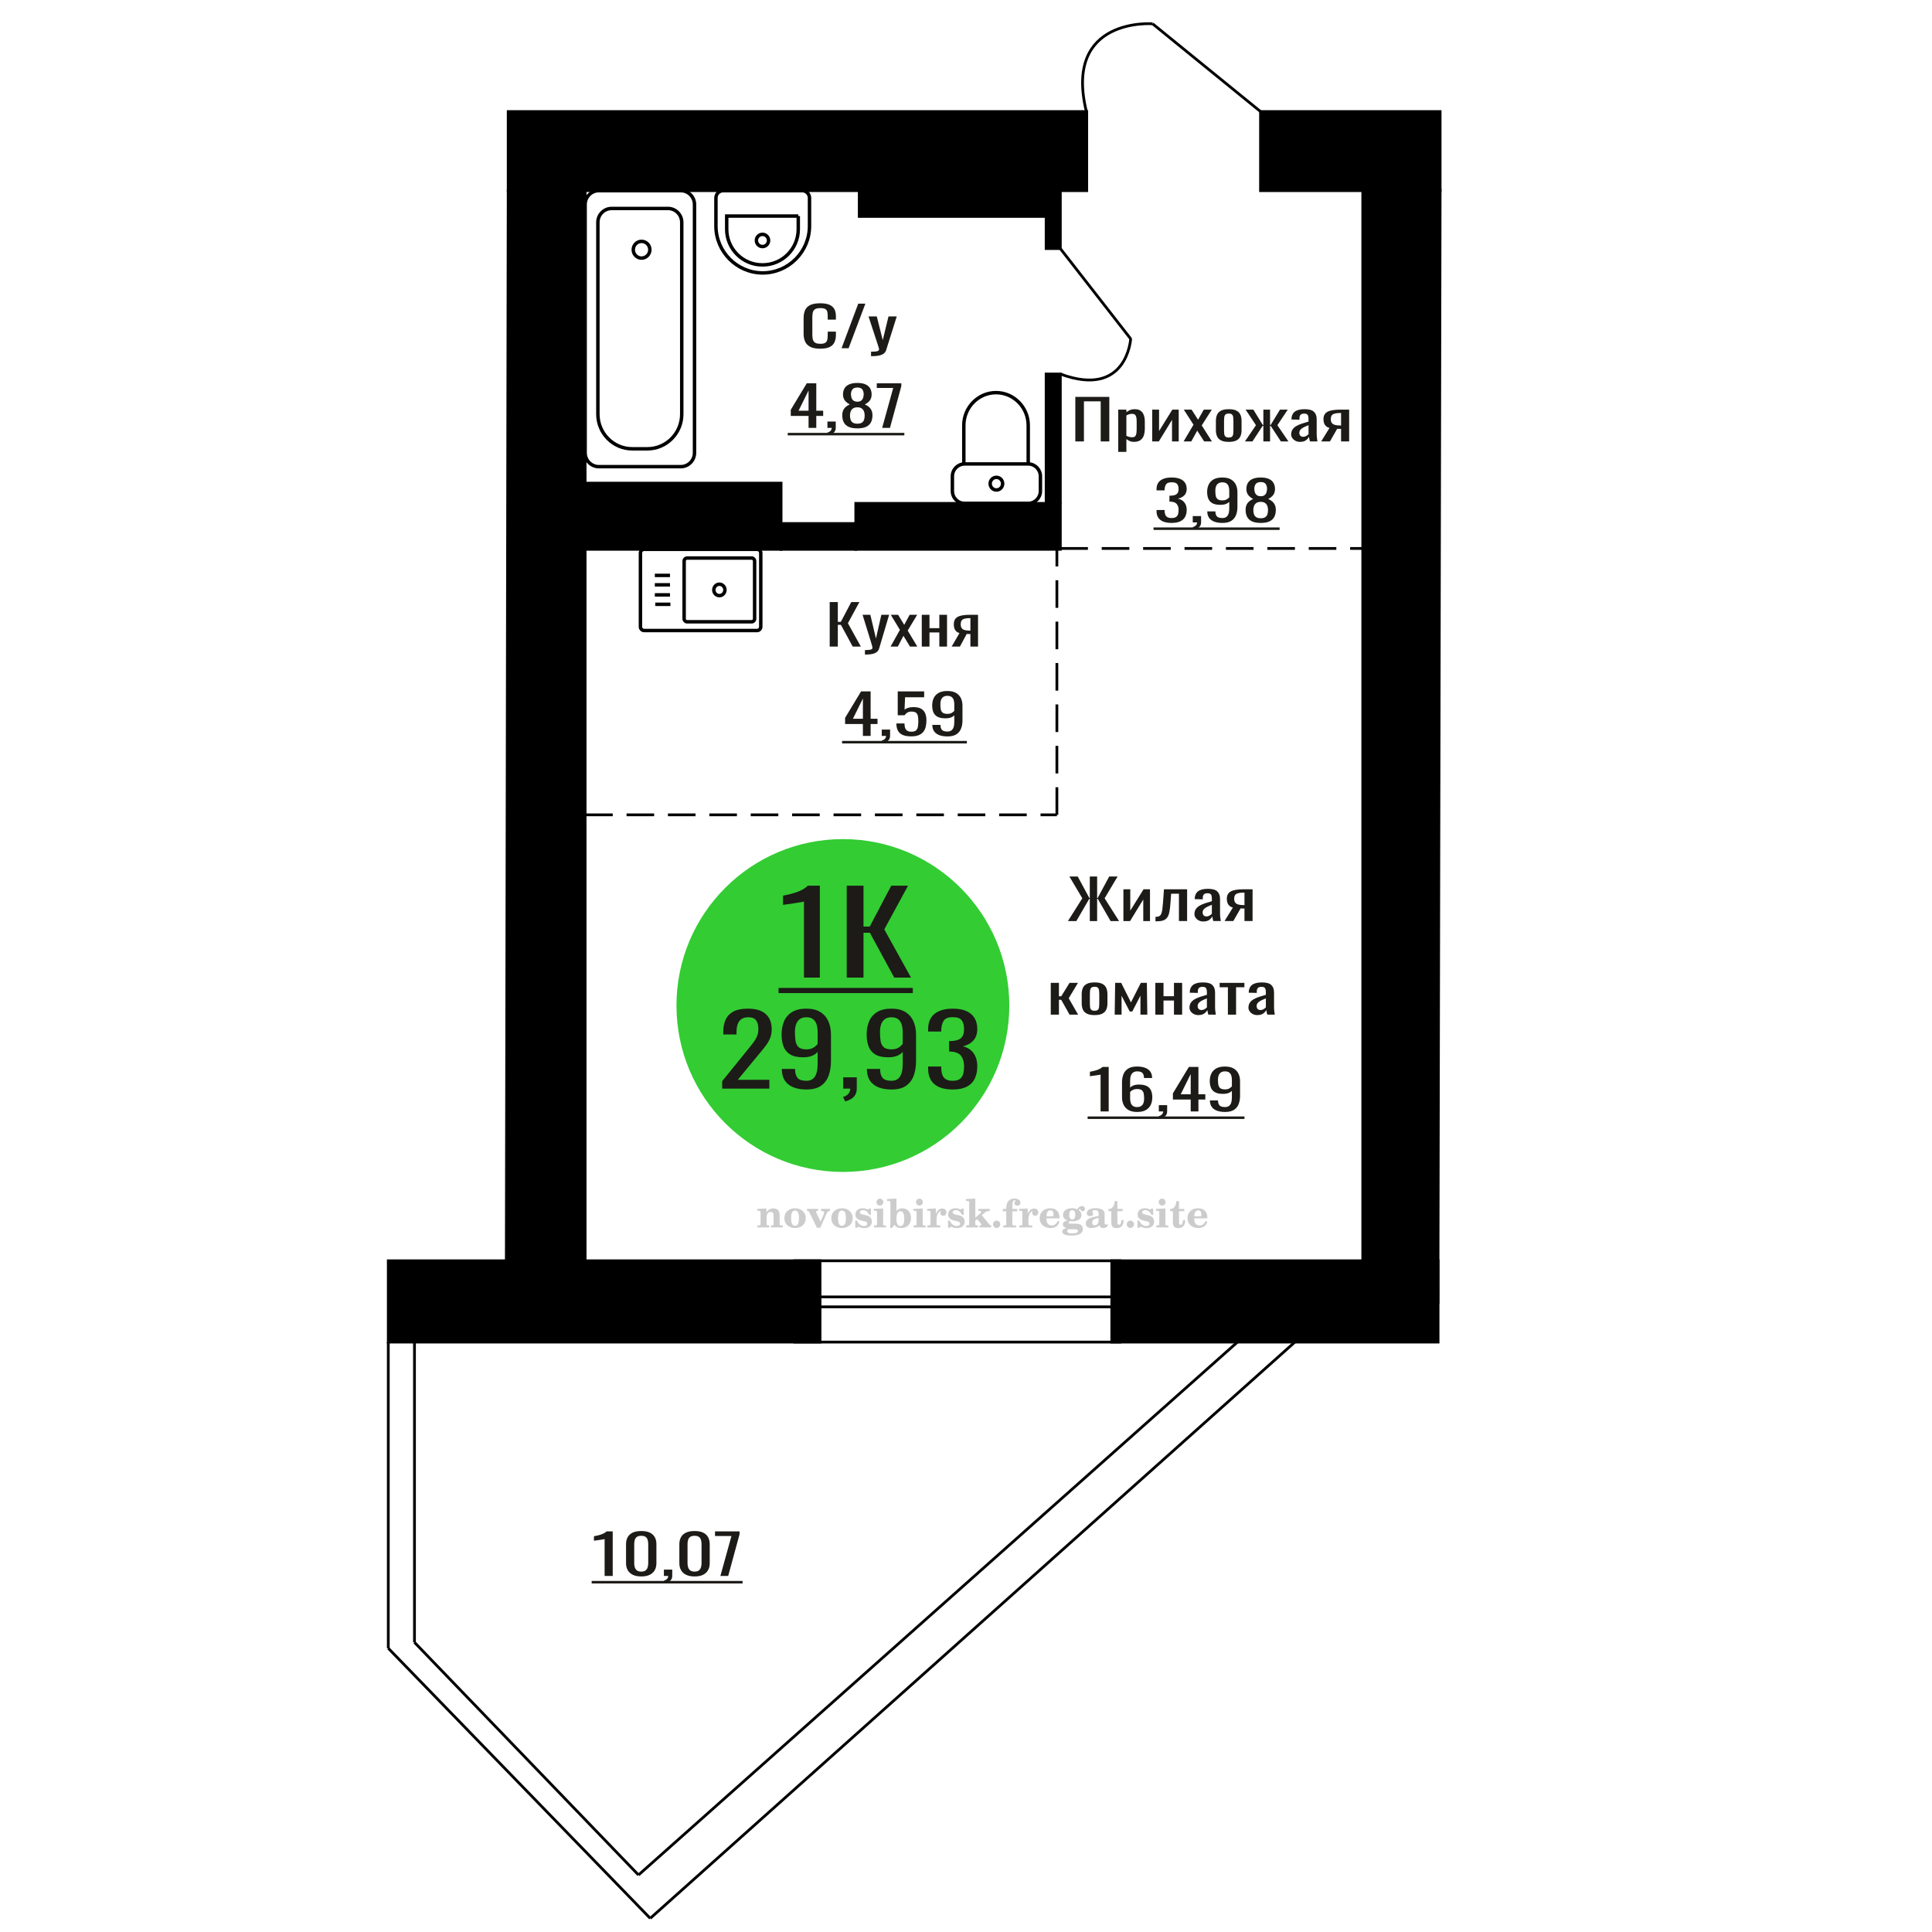 <?xml version="1.0" encoding="UTF-8"?>
<!DOCTYPE svg PUBLIC "-//W3C//DTD SVG 1.1//EN" "http://www.w3.org/Graphics/SVG/1.1/DTD/svg11.dtd">
<!-- Creator: CorelDRAW 2019 -->
<svg xmlns="http://www.w3.org/2000/svg" xml:space="preserve" width="140mm" height="140mm" version="1.1" style="shape-rendering:geometricPrecision; text-rendering:geometricPrecision; image-rendering:optimizeQuality; fill-rule:evenodd; clip-rule:evenodd"
viewBox="0 0 14000 14000"
 xmlns:xlink="http://www.w3.org/1999/xlink">
 <defs>
  <style type="text/css">
   <![CDATA[
    .str0 {stroke:black;stroke-width:25;stroke-miterlimit:22.926}
    .str1 {stroke:black;stroke-width:20;stroke-miterlimit:22.926}
    .str2 {stroke:black;stroke-width:20;stroke-miterlimit:22.926;stroke-dasharray:200 100}
    .fil1 {fill:none}
    .fil3 {fill:black}
    .fil2 {fill:#1C1B17}
    .fil4 {fill:#33CC33}
    .fil0 {fill:#1C1B17;fill-rule:nonzero}
    .fil5 {fill:#CCCCCC;fill-rule:nonzero}
   ]]>
  </style>
 </defs>
 <g id="Слой_x0020_1">
  <polygon class="fil0" points="6012.31,4685.38 6012.31,4362.6 6071.21,4362.6 6071.21,4506.06 6093.11,4506.06 6168.7,4362.6 6227.6,4362.6 6144.2,4516.02 6238.03,4685.38 6179.12,4685.38 6093.63,4527.98 6071.21,4527.98 6071.21,4685.38 "/>
  <path id="1" class="fil0" d="M6267.74 4743.16l0 -32.68c13.55,0 24.33,-0.46 32.32,-1.39 8,-0.93 13.73,-2.66 17.21,-5.18 3.48,-2.52 5.2,-6.04 5.2,-10.56 0,-2.39 -1.21,-7.7 -3.65,-15.94 -2.43,-8.24 -5.03,-17 -7.81,-26.3l-60.47 -196.06 56.3 0 40.66 172.15 39.1 -172.15 56.29 0 -71.94 243.08c-3.12,11.16 -8.85,19.99 -17.2,26.5 -8.33,6.51 -19.02,11.23 -32.05,14.15 -13.04,2.92 -28.77,4.38 -47.18,4.38l-6.78 0z"/>
  <polygon id="2" class="fil0" points="6453.33,4685.38 6521.09,4564.24 6454.89,4455.05 6508.06,4455.05 6552.37,4527.98 6591.47,4455.05 6646.21,4455.05 6577.4,4569.42 6647.24,4685.38 6594.08,4685.38 6546.64,4607.28 6505.97,4685.38 "/>
  <polygon id="3" class="fil0" points="6679.56,4685.38 6679.56,4455.05 6735.34,4455.05 6735.34,4551.89 6806.76,4551.89 6806.76,4455.05 6862.54,4455.05 6862.54,4685.38 6806.76,4685.38 6806.76,4582.97 6735.34,4582.97 6735.34,4685.38 "/>
  <path id="4" class="fil0" d="M6895.9 4685.38l56.82 -97.63c-9.73,-2.92 -17.63,-7.31 -23.71,-13.15 -6.09,-5.84 -10.52,-13.02 -13.29,-21.52 -2.79,-8.5 -4.18,-18.06 -4.18,-28.69 0,-12.22 2.08,-22.71 6.26,-31.48 4.17,-8.77 10.77,-15.94 19.8,-21.52 9.04,-5.58 21.04,-9.7 35.98,-12.35 14.93,-2.66 33.35,-3.99 55.25,-3.99l58.39 0 0 230.33 -55.26 0 0 -90.86c-5.56,0 -10.26,-0.06 -14.08,-0.19 -3.82,-0.14 -7.99,-0.34 -12.5,-0.6l-49.53 91.65 -59.95 0zm129.81 -115.56c0.69,0 1.81,0 3.38,0 1.56,0 2.53,0 2.87,0l0 -90.46c-0.34,0 -1.31,0 -2.87,0 -1.57,0 -2.52,0 -2.86,0 -16.34,0 -29.28,1.53 -38.84,4.58 -9.56,3.06 -16.25,7.84 -20.07,14.35 -3.82,6.51 -5.74,15.21 -5.74,26.1 0,15.14 4.43,26.43 13.3,33.87 8.86,7.44 25.8,11.29 50.83,11.56z"/>
  <polygon class="fil0" points="7792.25,3198.77 7792.25,2875.99 8038.47,2875.99 8038.47,3198.77 7976.09,3198.77 7976.09,2908.27 7854.63,2908.27 7854.63,3198.77 "/>
  <path id="1" class="fil0" d="M8103.07 3274.48l0 -306.04 59.08 0 0 18.33c6.98,-5.84 15.44,-10.89 25.39,-15.14 9.93,-4.25 21.71,-6.38 35.33,-6.38 16.57,0 29.71,3.13 39.47,9.37 9.75,6.24 17.02,14.08 21.8,23.51 4.8,9.43 7.91,18.99 9.4,28.69 1.46,9.7 2.2,18 2.2,24.91l0 55.79c0,16.2 -2.2,31.54 -6.62,46.02 -4.42,14.48 -12.43,26.17 -24.01,35.07 -11.6,8.9 -27.89,13.35 -48.87,13.35 -11.41,0 -21.52,-2.06 -30.36,-6.18 -8.83,-4.12 -16.75,-8.83 -23.73,-14.15l0 92.85 -59.08 0zm101.58 -106c10.31,0 17.66,-2.72 22.08,-8.16 4.42,-5.45 7.18,-12.82 8.29,-22.12 1.09,-9.3 1.65,-19.53 1.65,-30.68l0 -55.79c0,-9.57 -0.74,-18.4 -2.21,-26.5 -1.47,-8.11 -4.6,-14.55 -9.39,-19.33 -4.78,-4.78 -12.32,-7.17 -22.62,-7.17 -7.73,0 -15.1,1.19 -22.09,3.58 -6.99,2.4 -13.06,5.18 -18.21,8.37l0 147.44c5.51,2.93 11.77,5.38 18.77,7.38 6.98,1.99 14.89,2.98 23.73,2.98z"/>
  <polygon id="2" class="fil0" points="8349.3,3198.77 8349.3,2968.44 8398.98,2968.44 8398.98,3123.46 8495.04,2968.44 8541.41,2968.44 8541.41,3198.77 8492.84,3198.77 8492.84,3042.56 8397.33,3198.77 "/>
  <polygon id="3" class="fil0" points="8576.75,3198.77 8648.51,3077.63 8578.4,2968.44 8634.72,2968.44 8681.64,3041.37 8723.05,2968.44 8781.01,2968.44 8708.14,3082.81 8782.11,3198.77 8725.8,3198.77 8675.57,3120.67 8632.5,3198.77 "/>
  <path id="4" class="fil0" d="M8904.12 3201.96c-23.55,0 -42.15,-3.46 -55.76,-10.36 -13.62,-6.91 -23.28,-16.74 -28.99,-29.49 -5.7,-12.75 -8.56,-27.76 -8.56,-45.03l0 -66.95c0,-17.26 2.86,-32.27 8.56,-45.03 5.71,-12.75 15.37,-22.58 28.99,-29.48 13.61,-6.91 32.21,-10.37 55.76,-10.37 23.55,0 42.04,3.46 55.48,10.37 13.43,6.9 23,16.73 28.71,29.48 5.71,12.76 8.55,27.77 8.55,45.03l0 66.95c0,17.27 -2.84,32.28 -8.55,45.03 -5.71,12.75 -15.28,22.58 -28.71,29.49 -13.44,6.9 -31.93,10.36 -55.48,10.36zm0 -31.48c11.4,0 19.41,-2.39 24.01,-7.18 4.6,-4.78 7.37,-11.09 8.28,-18.92 0.92,-7.84 1.39,-16.01 1.39,-24.51l0 -72.13c0,-8.76 -0.47,-17 -1.39,-24.7 -0.91,-7.71 -3.68,-14.02 -8.28,-18.93 -4.6,-4.92 -12.61,-7.37 -24.01,-7.37 -11.42,0 -19.51,2.45 -24.3,7.37 -4.78,4.91 -7.63,11.22 -8.55,18.93 -0.93,7.7 -1.38,15.94 -1.38,24.7l0 72.13c0,8.5 0.45,16.67 1.38,24.51 0.92,7.83 3.77,14.14 8.55,18.92 4.79,4.79 12.88,7.18 24.3,7.18z"/>
  <polygon id="5" class="fil0" points="9021.14,3198.77 9101.2,3081.22 9026.12,2968.44 9082.43,2968.44 9150.33,3079.22 9154.75,3079.22 9154.75,2968.44 9203.33,2968.44 9203.33,3079.22 9207.74,3079.22 9275.1,2968.44 9331.41,2968.44 9256.33,3081.22 9336.37,3198.77 9281.72,3198.77 9207.74,3085.6 9203.33,3085.6 9203.33,3198.77 9154.75,3198.77 9154.75,3085.6 9149.78,3085.6 9075.8,3198.77 "/>
  <path id="6" class="fil0" d="M9420.29 3201.96c-12.51,0 -23.56,-2.59 -33.13,-7.77 -9.57,-5.18 -17.11,-11.82 -22.64,-19.93 -5.51,-8.1 -8.27,-16.67 -8.27,-25.7 0,-14.35 3.31,-26.43 9.94,-36.26 6.62,-9.83 15.74,-18.13 27.32,-24.91 11.59,-6.77 25.03,-12.68 40.3,-17.73 15.28,-5.05 31.38,-9.96 48.31,-14.74l0 -16.34c0,-9.3 -0.74,-17.01 -2.21,-23.12 -1.46,-6.11 -4.51,-10.69 -9.11,-13.74 -4.6,-3.06 -11.5,-4.59 -20.7,-4.59 -8.09,0 -14.63,1.33 -19.6,3.99 -4.96,2.66 -8.55,6.44 -10.77,11.36 -2.2,4.91 -3.31,10.69 -3.31,17.33l0 11.56 -58.52 -1.6c0.74,-25.5 8.84,-44.3 24.3,-56.38 15.45,-12.09 39.37,-18.14 71.77,-18.14 31.65,0 54.09,6.25 67.35,18.73 13.25,12.49 19.87,30.55 19.87,54.2l0 105.2c0,7.17 0.28,14.08 0.83,20.72 0.55,6.64 1.29,12.82 2.2,18.53 0.93,5.71 1.75,11.09 2.5,16.14l-54.12 0c-1.09,-4.25 -2.48,-9.63 -4.14,-16.14 -1.65,-6.51 -2.84,-12.42 -3.59,-17.73 -3.67,9.03 -10.76,17.47 -21.25,25.3 -10.49,7.84 -24.94,11.76 -43.33,11.76zm23.19 -36.66c5.89,0 11.4,-1.2 16.55,-3.59 5.16,-2.39 9.76,-5.11 13.8,-8.17 4.06,-3.05 6.82,-5.51 8.29,-7.37l0 -65.35c-9.2,3.72 -17.85,7.44 -25.95,11.15 -8.09,3.72 -15.19,7.64 -21.25,11.76 -6.07,4.12 -10.87,8.77 -14.36,13.95 -3.49,5.18 -5.23,11.09 -5.23,17.73 0,9.3 2.38,16.6 7.17,21.92 4.78,5.31 11.78,7.97 20.98,7.97z"/>
  <path id="7" class="fil0" d="M9573.76 3198.77l60.18 -97.63c-10.31,-2.92 -18.67,-7.31 -25.12,-13.15 -6.44,-5.84 -11.13,-13.02 -14.07,-21.52 -2.95,-8.5 -4.42,-18.06 -4.42,-28.69 0,-12.22 2.2,-22.71 6.62,-31.48 4.42,-8.77 11.42,-15.94 20.98,-21.52 9.57,-5.58 22.27,-9.7 38.09,-12.35 15.83,-2.66 35.33,-3.99 58.52,-3.99l61.83 0 0 230.33 -58.52 0 0 -90.86c-5.88,0 -10.86,-0.06 -14.9,-0.19 -4.05,-0.14 -8.47,-0.34 -13.25,-0.6l-52.45 91.65 -63.49 0zm137.47 -115.56c0.74,0 1.93,0 3.59,0 1.65,0 2.67,0 3.03,0l0 -90.46c-0.36,0 -1.38,0 -3.03,0 -1.66,0 -2.67,0 -3.03,0 -17.31,0 -31.01,1.53 -41.14,4.58 -10.12,3.06 -17.2,7.84 -21.25,14.35 -4.04,6.51 -6.08,15.21 -6.08,26.1 0,15.14 4.7,26.43 14.09,33.87 9.38,7.44 27.32,11.29 53.82,11.56z"/>
  <path class="fil1 str0" d="M7450.91 3647.75l-461.16 0c-48.59,0 -88.35,-40.34 -88.35,-89.65l0 -106.58c0,-49.31 39.76,-89.65 88.35,-89.65l461.16 0c48.6,0 88.35,40.34 88.35,89.65l0 106.58c0,49.31 -39.75,89.65 -88.35,89.65zm0 -285.88l-466.68 0 0 -279.89c0,-130.24 105,-236.79 233.34,-236.79l0.01 0c128.33,0 233.33,106.55 233.33,236.79l0 279.89zm-230.58 188.83c-24.97,0 -45.22,-20.55 -45.22,-45.89 0,-25.35 20.25,-45.89 45.22,-45.89 24.98,0 45.22,20.54 45.22,45.89 0,25.34 -20.24,45.89 -45.22,45.89z"/>
  <path class="fil1 str0" d="M5486.13 4569.06l-818.57 0c-14.68,0 -26.7,-12.36 -26.7,-27.46l0 -533.62c0,-15.1 12.02,-27.46 26.7,-27.46l818.57 0c14.69,0 26.71,12.36 26.71,27.46l0 533.62c0,15.1 -12.02,27.46 -26.71,27.46zm-38.92 -63.38l-468.74 0c-11.52,0 -20.95,-9.69 -20.95,-21.54l0 -418.69c0,-11.85 9.43,-21.55 20.95,-21.55l468.74 0c11.52,0 20.95,9.7 20.95,21.55l0 418.69c0,11.85 -9.43,21.54 -20.95,21.54zm-234.37 -189.47c-22.24,0 -40.27,-18.54 -40.27,-41.42 0,-22.87 18.03,-41.41 40.27,-41.41 22.24,0 40.27,18.54 40.27,41.41 0,22.88 -18.03,41.42 -40.27,41.42zm-354.87 62.7l-109.76 0m106.71 -68.14l-109.76 0m109.76 -73.02l-109.76 0m109.76 -68.15l-109.76 0"/>
  <path class="fil0" d="M8489.52 3789.3c-24.13,0 -44.25,-3.32 -60.35,-9.97 -16.1,-6.64 -28.17,-16.2 -36.21,-28.69 -8.06,-12.48 -12.08,-27.23 -12.08,-44.23l0 -10.76 58.16 0c0,1.06 0,2.19 0,3.39 0,1.19 0,2.46 0,3.78 0.38,9.57 1.92,18.2 4.67,25.91 2.74,7.7 7.69,13.81 14.82,18.33 7.13,4.51 17.46,6.77 30.99,6.77 14.27,0 25.07,-2.46 32.38,-7.37 7.31,-4.92 12.25,-11.89 14.81,-20.92 2.56,-9.03 3.85,-19.4 3.85,-31.08 0,-17.01 -4.3,-30.89 -12.89,-41.65 -8.61,-10.76 -23.7,-16.67 -45.28,-17.73 -1.1,-0.26 -2.46,-0.4 -4.12,-0.4 -1.63,0 -3.01,0 -4.11,0l0 -42.64c1.1,0 2.38,0 3.84,0 1.46,0 2.74,0 3.84,0 20.85,-0.53 35.86,-4.51 45,-11.95 9.14,-7.44 13.72,-19.79 13.72,-37.06 0,-14.61 -3.39,-26.3 -10.15,-35.07 -6.78,-8.76 -20.22,-13.15 -40.33,-13.15 -20.12,0 -33.48,4.85 -40.06,14.55 -6.58,9.69 -10.25,22.11 -10.98,37.26 0,1.06 0,2.19 0,3.38 0,1.2 0,2.33 0,3.39l-58.16 0 0 -10.76c0,-17.27 4.02,-32.01 12.08,-44.23 8.04,-12.22 20.2,-21.65 36.49,-28.29 16.27,-6.65 36.49,-9.97 60.63,-9.97 24.51,0 44.8,3.32 60.9,9.97 16.1,6.64 28.17,16.13 36.21,28.49 8.06,12.35 12.08,27.16 12.08,44.43 0,19.39 -5.77,34.93 -17.28,46.62 -11.53,11.69 -26.99,19.66 -46.38,23.91 13.54,2.92 24.98,7.97 34.3,15.14 9.32,7.18 16.55,16.28 21.68,27.3 5.12,11.03 7.68,23.84 7.68,38.46 0,19.12 -3.66,35.79 -10.97,50.01 -7.32,14.21 -19.03,25.23 -35.12,33.07 -16.09,7.84 -37.31,11.76 -63.66,11.76z"/>
  <path id="1" class="fil0" d="M8651.94 3837.91l-9.32 -18.33c9.87,-2.39 17.65,-6.57 23.32,-12.55 5.66,-5.98 8.5,-13.08 8.5,-21.32l-31.27 0 0 -45.83 60.35 0 0 45.03c0,14.08 -4.2,25.31 -12.61,33.68 -8.42,8.36 -21.4,14.81 -38.97,19.32z"/>
  <path id="2" class="fil0" d="M8857.71 3789.3c-23.05,0 -42.71,-3.13 -58.98,-9.37 -16.28,-6.24 -28.63,-15.34 -37.05,-27.29 -8.41,-11.96 -12.79,-26.44 -13.16,-43.44 0,-0.53 0,-1.13 0,-1.79 0,-0.67 0,-1.27 0,-1.8l58.71 0c0,15.41 3.47,27.3 10.43,35.67 6.95,8.37 20.49,12.55 40.61,12.55 10.97,0 20.11,-2.46 27.42,-7.37 7.33,-4.92 12.81,-12.49 16.47,-22.72 3.65,-10.22 5.48,-23.17 5.48,-38.85l0 -49.01c-5.48,6.64 -13.61,12.02 -24.41,16.14 -10.8,4.11 -24.23,6.17 -40.33,6.17 -24.51,0 -43.72,-3.92 -57.61,-11.75 -13.91,-7.84 -23.69,-18.73 -29.36,-32.68 -5.67,-13.95 -8.51,-30.22 -8.51,-48.81 0,-19.66 3.66,-37.4 10.97,-53.2 7.33,-15.81 19.12,-28.36 35.41,-37.66 16.27,-9.3 37.57,-13.95 63.91,-13.95 25.62,0 46.46,4.72 62.56,14.15 16.1,9.43 27.88,22.12 35.39,38.06 7.5,15.94 11.25,33.73 11.25,53.39l0 108.39c0,20.72 -3.29,39.85 -9.87,57.39 -6.6,17.53 -17.75,31.54 -33.48,42.04 -15.72,10.49 -37.67,15.74 -65.85,15.74zm0 -163.38c12.81,0 23.23,-2.33 31.28,-6.98 8.05,-4.65 14.26,-9.76 18.65,-15.34l0 -47.82c0,-11.16 -1.46,-21.32 -4.39,-30.48 -2.92,-9.17 -8.04,-16.47 -15.35,-21.92 -7.33,-5.45 -17.38,-8.17 -30.19,-8.17 -12.8,0 -22.95,2.79 -30.45,8.37 -7.49,5.58 -12.8,12.82 -15.91,21.72 -3.11,8.9 -4.67,18.66 -4.67,29.29 0,12.75 0.83,24.57 2.47,35.46 1.65,10.89 6.04,19.59 13.18,26.1 7.13,6.51 18.93,9.77 35.38,9.77z"/>
  <path id="3" class="fil0" d="M9135.91 3789.3c-26.7,0 -48.1,-3.86 -64.2,-11.56 -16.1,-7.7 -27.7,-18.66 -34.84,-32.88 -7.14,-14.21 -10.71,-30.88 -10.71,-50.01 0,-10.89 1.28,-20.45 3.84,-28.69 2.56,-8.23 6.32,-15.47 11.25,-21.71 4.95,-6.25 10.8,-11.69 17.56,-16.34 6.77,-4.65 14.18,-8.84 22.22,-12.56 -14.62,-7.17 -26.52,-16.53 -35.66,-28.09 -9.14,-11.55 -13.72,-26.23 -13.72,-44.03 0,-17 3.67,-31.75 10.98,-44.23 7.31,-12.49 18.74,-22.12 34.29,-28.89 15.56,-6.78 35.21,-10.17 58.99,-10.17 23.78,0 43.26,3.39 58.43,10.17 15.19,6.77 26.44,16.4 33.75,28.89 7.32,12.48 10.98,27.23 10.98,44.23 0,18.06 -4.49,32.81 -13.44,44.23 -8.96,11.42 -20.94,20.72 -35.95,27.89 8.05,3.72 15.46,7.91 22.22,12.56 6.78,4.65 12.63,10.09 17.57,16.34 4.93,6.24 8.77,13.48 11.51,21.71 2.76,8.24 4.12,17.8 4.12,28.69 0,19.13 -3.57,35.8 -10.7,50.01 -7.13,14.22 -18.66,25.18 -34.56,32.88 -15.92,7.7 -37.22,11.56 -63.93,11.56zm0 -33.88c14.26,0 25.24,-2.65 32.92,-7.97 7.68,-5.31 12.9,-12.48 15.64,-21.51 2.74,-9.04 4.12,-19.13 4.12,-30.29 0,-10.09 -1.56,-19.59 -4.67,-28.49 -3.11,-8.9 -8.51,-16.21 -16.19,-21.92 -7.67,-5.71 -18.29,-8.57 -31.82,-8.57 -13.54,0 -24.24,2.79 -32.1,8.37 -7.86,5.58 -13.44,12.82 -16.73,21.72 -3.29,8.9 -4.95,18.53 -4.95,28.89 0,11.16 1.46,21.25 4.4,30.29 2.92,9.03 8.31,16.2 16.18,21.51 7.87,5.32 18.93,7.97 33.2,7.97zm0 -159.39c12.43,-0.27 21.86,-3.06 28.25,-8.37 6.4,-5.31 10.89,-12.15 13.45,-20.52 2.57,-8.37 3.85,-17.07 3.85,-26.1 0,-13.29 -3.29,-24.58 -9.89,-33.87 -6.58,-9.3 -18.47,-13.95 -35.66,-13.95 -17.19,0 -29.27,4.65 -36.22,13.95 -6.95,9.29 -10.42,20.58 -10.42,33.87 0,9.03 1.28,17.73 3.84,26.1 2.56,8.37 7.23,15.21 13.99,20.52 6.77,5.31 16.37,8.1 28.81,8.37z"/>
  <polygon id="4" class="fil2" points="8358.93,3821.94 9272.54,3821.94 9272.54,3840.05 8358.93,3840.05 "/>
  <path class="fil1 str0" d="M4840.94 1510.67l-409.19 0c-54.59,0 -99.25,45.08 -99.25,100.19l0 1390.82c0,137.77 111.66,250.49 248.14,250.49l111.41 0c136.49,0 248.15,-112.72 248.15,-250.49l0 -1390.82c0,-55.11 -44.66,-100.19 -99.26,-100.19zm92.43 -129.15l-594.03 0c-54.6,0 -99.26,45.09 -99.26,100.19l0 1799.69c0,55.11 44.66,100.19 99.26,100.19l594.03 0c54.58,0 99.25,-45.08 99.25,-100.19l0 -1799.69c0,-55.1 -44.67,-100.19 -99.25,-100.19zm-284.37 367.43c-33.21,0 -60.13,27.18 -60.13,60.7 0,33.53 26.92,60.71 60.13,60.71 33.22,0 60.14,-27.18 60.14,-60.71 0,-33.52 -26.92,-60.7 -60.14,-60.7z"/>
  <path class="fil1 str0" d="M5813.23 1381.51l-572.61 0c-29,0 -52.71,23.78 -52.71,52.85l0 203.39c0,186.99 152.55,339.97 339.01,339.97l0.01 0c186.45,0 339,-152.98 339,-339.97l0 -203.39c0,-29.07 -23.71,-52.85 -52.7,-52.85zm-28.67 183.93l-518.57 0 0 95.81c0,141.96 115.83,258.12 257.39,258.12l3.79 0c141.56,0 257.39,-116.16 257.39,-258.12l0 -95.81zm-259.29 132.74c-24.36,0 -44.1,19.8 -44.1,44.23 0,24.43 19.74,44.23 44.1,44.23 24.37,0 44.11,-19.8 44.11,-44.23 0,-24.43 -19.74,-44.23 -44.11,-44.23z"/>
  <path class="fil0" d="M6252.88 5332.78l0 -86.47 -128.94 0 0 -44.63 115.78 -191.68 69.14 0 0 198.45 49.92 0 0 37.86 -49.92 0 0 86.47 -55.98 0zm-72.43 -124.33l72.43 0 0 -146.64 -72.43 146.64z"/>
  <path id="1" class="fil0" d="M6398.29 5384.98l-9.32 -18.33c9.87,-2.39 17.65,-6.57 23.32,-12.55 5.66,-5.98 8.5,-13.08 8.5,-21.32l-31.27 0 0 -45.83 60.35 0 0 45.03c0,14.08 -4.2,25.31 -12.61,33.68 -8.41,8.36 -21.4,14.81 -38.97,19.32z"/>
  <path id="2" class="fil0" d="M6602.96 5335.97c-26.7,0 -47.91,-3.72 -63.64,-11.16 -15.74,-7.44 -26.97,-18.2 -33.75,-32.28 -6.76,-14.08 -10.15,-30.81 -10.15,-50.21l58.72 0c0,9.57 1.08,18.93 3.29,28.1 2.19,9.16 6.85,16.73 13.99,22.71 7.13,5.98 18.01,8.97 32.65,8.97 16.09,0 27.62,-3.39 34.56,-10.17 6.95,-6.77 11.34,-15.93 13.18,-27.49 1.83,-11.56 2.74,-24.64 2.74,-39.25 0,-14.61 -1.11,-27.03 -3.3,-37.26 -2.18,-10.23 -6.76,-18.07 -13.71,-23.51 -6.95,-5.45 -17.93,-8.17 -32.92,-8.17 -12.08,0 -22.32,2.72 -30.74,8.17 -8.41,5.44 -14.62,11.62 -18.66,18.53l-49.93 0 0 -172.95 191.5 0 0 42.64 -138.26 0 -3.84 89.26c7.31,-5.58 16.36,-9.96 27.15,-13.15 10.8,-3.18 23.13,-4.78 37.04,-4.78 24.14,0 43.07,4.12 56.79,12.35 13.73,8.24 23.42,19.53 29.08,33.88 5.67,14.34 8.51,30.81 8.51,49.41 0,16.47 -1.65,31.81 -4.94,46.02 -3.29,14.22 -9.05,26.57 -17.28,37.06 -8.24,10.5 -19.49,18.67 -33.75,24.51 -14.27,5.85 -32.38,8.77 -54.33,8.77z"/>
  <path id="3" class="fil0" d="M6865.25 5336.37c-23.05,0 -42.71,-3.13 -58.99,-9.37 -16.27,-6.24 -28.63,-15.34 -37.04,-27.29 -8.41,-11.96 -12.79,-26.44 -13.16,-43.44 0,-0.53 0,-1.13 0,-1.79 0,-0.67 0,-1.27 0,-1.8l58.71 0c0,15.41 3.47,27.3 10.42,35.67 6.96,8.37 20.49,12.55 40.61,12.55 10.98,0 20.12,-2.46 27.43,-7.37 7.33,-4.92 12.81,-12.49 16.47,-22.72 3.65,-10.22 5.48,-23.17 5.48,-38.85l0 -49.01c-5.48,6.64 -13.62,12.02 -24.41,16.14 -10.8,4.11 -24.24,6.17 -40.34,6.17 -24.51,0 -43.71,-3.92 -57.61,-11.75 -13.91,-7.84 -23.68,-18.73 -29.36,-32.68 -5.67,-13.95 -8.51,-30.22 -8.51,-48.81 0,-19.66 3.67,-37.4 10.98,-53.2 7.32,-15.81 19.11,-28.36 35.4,-37.66 16.28,-9.3 37.58,-13.95 63.92,-13.95 25.61,0 46.46,4.72 62.56,14.15 16.09,9.43 27.88,22.12 35.39,38.06 7.5,15.94 11.25,33.73 11.25,53.39l0 108.39c0,20.72 -3.3,39.85 -9.88,57.39 -6.59,17.53 -17.75,31.54 -33.47,42.04 -15.73,10.49 -37.68,15.74 -65.85,15.74zm0 -163.38c12.81,0 23.23,-2.33 31.27,-6.98 8.06,-4.65 14.27,-9.76 18.66,-15.34l0 -47.82c0,-11.16 -1.46,-21.32 -4.39,-30.48 -2.92,-9.17 -8.04,-16.47 -15.36,-21.92 -7.32,-5.45 -17.37,-8.17 -30.18,-8.17 -12.81,0 -22.95,2.79 -30.46,8.37 -7.49,5.58 -12.79,12.82 -15.9,21.72 -3.11,8.9 -4.67,18.66 -4.67,29.29 0,12.75 0.83,24.57 2.46,35.46 1.66,10.89 6.05,19.59 13.18,26.1 7.14,6.51 18.94,9.77 35.39,9.77z"/>
  <polygon id="4" class="fil2" points="6101.99,5369.01 7006.27,5369.01 7006.27,5387.12 6101.99,5387.12 "/>
  <polygon class="fil3 str1" points="3668.52,9424.06 4240.09,9421.05 4240.08,1381.5 3682.61,1381.5 "/>
  <polygon class="fil3 str1" points="3682.62,808.44 3682.62,1381.5 7874.89,1381.5 7874.89,808.44 "/>
  <path class="fil1 str1" d="M8352.02 172.3c0,0 -647.31,-50.3 -479.77,636.14"/>
  <line class="fil1 str1" x1="9134.3" y1="808.44" x2="8352.02" y2= "172.3" />
  <path class="fil0" d="M7975.23 8054.05l0 -267c-0.36,0.27 -4.47,1.07 -12.34,2.4 -7.86,1.32 -16.74,2.65 -26.61,3.98 -9.88,1.33 -18.66,2.52 -26.35,3.59 -7.68,1.06 -11.7,1.59 -12.06,1.59l0 -32.28c6.21,-1.06 13.44,-2.52 21.68,-4.38 8.22,-1.86 16.63,-4.12 25.24,-6.78 8.59,-2.65 16.82,-5.97 24.69,-9.96 7.86,-3.98 14.54,-8.63 20.02,-13.95l44.45 0 0 322.79 -58.72 0z"/>
  <path id="1" class="fil0" d="M8239.72 8057.64c-25.6,0 -46.46,-4.72 -62.54,-14.15 -16.1,-9.43 -27.9,-22.18 -35.4,-38.26 -7.49,-16.07 -11.25,-33.94 -11.25,-53.59l0 -108.8c0,-20.98 3.29,-40.11 9.88,-57.38 6.59,-17.27 17.83,-31.08 33.74,-41.44 15.92,-10.36 37.77,-15.54 65.57,-15.54 23.05,0 42.54,3.05 58.44,9.16 15.92,6.11 28.17,15.01 36.77,26.7 8.6,11.69 13.08,25.9 13.45,42.64 0,0.53 0.08,1.26 0.27,2.19 0.18,0.93 0.28,1.79 0.28,2.59l-59.27 0c0,-15.67 -3.48,-27.63 -10.42,-35.86 -6.95,-8.24 -20.13,-12.36 -39.52,-12.36 -10.6,0 -19.75,2.46 -27.43,7.38 -7.68,4.91 -13.44,12.42 -17.28,22.51 -3.84,10.1 -5.77,23.11 -5.77,39.05l0 49.02c5.85,-6.64 14.18,-12.02 24.97,-16.14 10.79,-4.12 24.05,-6.18 39.79,-6.18 24.51,0 43.71,3.86 57.61,11.56 13.9,7.7 23.78,18.53 29.64,32.48 5.85,13.95 8.77,30.35 8.77,49.21 0,19.4 -3.65,37.06 -10.98,53 -7.31,15.94 -19.01,28.63 -35.11,38.06 -16.1,9.43 -37.5,14.15 -64.21,14.15zm0 -35.47c13.18,0 23.42,-2.72 30.73,-8.17 7.32,-5.45 12.54,-12.68 15.65,-21.72 3.11,-9.03 4.67,-18.86 4.67,-29.49 0,-12.75 -0.83,-24.57 -2.48,-35.46 -1.64,-10.9 -5.95,-19.6 -12.89,-26.1 -6.96,-6.51 -18.84,-9.77 -35.68,-9.77 -8.04,0 -15.35,1.06 -21.95,3.19 -6.58,2.13 -12.25,4.85 -17,8.17 -4.75,3.32 -8.6,6.84 -11.53,10.56l0 48.22c0,10.89 1.56,20.99 4.67,30.28 3.11,9.3 8.32,16.67 15.64,22.12 7.31,5.45 17.38,8.17 30.17,8.17z"/>
  <path id="2" class="fil0" d="M8405.99 8106.25l-9.32 -18.33c9.87,-2.39 17.65,-6.57 23.32,-12.55 5.66,-5.98 8.5,-13.08 8.5,-21.32l-31.27 0 0 -45.83 60.35 0 0 45.03c0,14.08 -4.2,25.31 -12.61,33.68 -8.41,8.36 -21.4,14.81 -38.97,19.32z"/>
  <path id="3" class="fil0" d="M8628.24 8054.05l0 -86.47 -128.96 0 0 -44.64 115.78 -191.68 69.14 0 0 198.46 49.94 0 0 37.86 -49.94 0 0 86.47 -55.96 0zm-72.43 -124.33l72.43 0 0 -146.65 -72.43 146.65z"/>
  <path id="4" class="fil0" d="M8876.81 8057.64c-23.04,0 -42.7,-3.13 -58.99,-9.37 -16.28,-6.24 -28.62,-15.34 -37.03,-27.3 -8.43,-11.95 -12.81,-26.43 -13.18,-43.43 0,-0.53 0,-1.13 0,-1.8 0,-0.66 0,-1.26 0,-1.79l58.72 0c0,15.41 3.47,27.3 10.42,35.67 6.95,8.37 20.49,12.55 40.61,12.55 10.97,0 20.12,-2.46 27.44,-7.37 7.31,-4.92 12.79,-12.49 16.46,-22.72 3.66,-10.22 5.49,-23.18 5.49,-38.85l0 -49.02c-5.49,6.65 -13.63,12.03 -24.43,16.14 -10.78,4.12 -24.23,6.18 -40.33,6.18 -24.51,0 -43.7,-3.92 -57.61,-11.76 -13.9,-7.83 -23.69,-18.73 -29.36,-32.67 -5.67,-13.95 -8.51,-30.22 -8.51,-48.82 0,-19.66 3.66,-37.39 10.98,-53.2 7.32,-15.81 19.12,-28.36 35.4,-37.66 16.27,-9.3 37.58,-13.94 63.92,-13.94 25.61,0 46.46,4.71 62.55,14.14 16.1,9.43 27.9,22.12 35.39,38.06 7.51,15.94 11.25,33.74 11.25,53.4l0 108.39c0,20.72 -3.29,39.85 -9.87,57.38 -6.58,17.54 -17.74,31.55 -33.48,42.05 -15.72,10.49 -37.67,15.74 -65.84,15.74zm0 -163.39c12.8,0 23.23,-2.32 31.28,-6.97 8.04,-4.65 14.27,-9.77 18.66,-15.34l0 -47.82c0,-11.16 -1.47,-21.32 -4.39,-30.49 -2.94,-9.17 -8.06,-16.47 -15.37,-21.92 -7.31,-5.44 -17.38,-8.17 -30.18,-8.17 -12.81,0 -22.96,2.79 -30.45,8.37 -7.5,5.58 -12.8,12.82 -15.92,21.72 -3.11,8.9 -4.66,18.66 -4.66,29.29 0,12.75 0.82,24.57 2.47,35.47 1.64,10.89 6.04,19.59 13.17,26.1 7.13,6.51 18.93,9.76 35.39,9.76z"/>
  <polygon id="5" class="fil2" points="7881.4,8090.28 9017.84,8090.28 9017.84,8108.39 7881.4,8108.39 "/>
  <polygon class="fil0" points="7738.77,6674.28 7842.83,6509.3 7749.3,6351.49 7809.62,6351.49 7893.75,6507.31 7897.09,6507.31 7897.09,6351.49 7950.22,6351.49 7950.22,6507.31 7954.09,6507.31 8037.67,6351.49 8098.56,6351.49 8004.46,6509.3 8109.07,6674.28 8047.64,6674.28 7954.65,6512.89 7950.22,6512.89 7950.22,6674.28 7897.09,6674.28 7897.09,6512.89 7893.21,6512.89 7799.67,6674.28 "/>
  <polygon id="1" class="fil0" points="8140.63,6674.28 8140.63,6443.95 8190.44,6443.95 8190.44,6598.96 8286.75,6443.95 8333.26,6443.95 8333.26,6674.28 8284.54,6674.28 8284.54,6518.07 8188.79,6674.28 "/>
  <path id="2" class="fil0" d="M8373.09 6676.27l0 -32.28c11.07,0 19.84,-1.59 26.29,-4.78 6.46,-3.19 11.45,-8.57 14.95,-16.14 3.51,-7.57 6.18,-17.8 8.03,-30.68 1.85,-12.89 3.5,-29.03 4.98,-48.42l7.2 -100.02 167.71 0 0 230.33 -59.23 0 0 -198.05 -56.45 0 -4.99 67.74c-1.84,26.3 -4.51,48.09 -8.02,65.35 -3.5,17.27 -8.95,30.76 -16.32,40.45 -7.39,9.7 -17.26,16.54 -29.62,20.52 -12.36,3.99 -28.32,5.98 -47.88,5.98l-6.65 0z"/>
  <path id="3" class="fil0" d="M8719.59 6677.47c-12.55,0 -23.62,-2.59 -33.21,-7.77 -9.59,-5.18 -17.16,-11.82 -22.7,-19.93 -5.53,-8.1 -8.29,-16.67 -8.29,-25.7 0,-14.35 3.32,-26.43 9.96,-36.26 6.64,-9.83 15.78,-18.14 27.4,-24.91 11.61,-6.78 25.09,-12.69 40.41,-17.73 15.3,-5.05 31.44,-9.97 48.43,-14.75l0 -16.34c0,-9.3 -0.75,-17 -2.22,-23.11 -1.47,-6.11 -4.52,-10.69 -9.13,-13.75 -4.62,-3.05 -11.54,-4.58 -20.76,-4.58 -8.11,0 -14.67,1.33 -19.64,3.98 -4.99,2.66 -8.59,6.45 -10.81,11.36 -2.21,4.92 -3.32,10.69 -3.32,17.34l0 11.55 -58.67 -1.59c0.74,-25.51 8.86,-44.3 24.36,-56.39 15.49,-12.09 39.48,-18.13 71.95,-18.13 31.74,0 54.24,6.24 67.53,18.73 13.28,12.48 19.92,30.55 19.92,54.19l0 105.21c0,7.17 0.28,14.08 0.84,20.72 0.55,6.64 1.29,12.82 2.22,18.53 0.91,5.71 1.75,11.09 2.48,16.14l-54.24 0c-1.11,-4.25 -2.5,-9.63 -4.15,-16.14 -1.67,-6.51 -2.86,-12.42 -3.6,-17.73 -3.69,9.03 -10.79,17.47 -21.3,25.3 -10.53,7.84 -25,11.76 -43.46,11.76zm23.25 -36.66c5.9,0 11.44,-1.2 16.61,-3.59 5.15,-2.39 9.78,-5.11 13.83,-8.17 4.06,-3.05 6.82,-5.51 8.31,-7.37l0 -65.36c-9.24,3.72 -17.9,7.44 -26.02,11.16 -8.12,3.72 -15.22,7.64 -21.32,11.76 -6.08,4.12 -10.87,8.76 -14.39,13.95 -3.5,5.18 -5.25,11.09 -5.25,17.73 0,9.3 2.39,16.6 7.2,21.92 4.79,5.31 11.8,7.97 21.03,7.97z"/>
  <path id="4" class="fil0" d="M8873.47 6674.28l60.32 -97.63c-10.33,-2.92 -18.72,-7.31 -25.18,-13.15 -6.46,-5.85 -11.17,-13.02 -14.11,-21.52 -2.96,-8.5 -4.43,-18.07 -4.43,-28.69 0,-12.22 2.21,-22.72 6.64,-31.49 4.43,-8.76 11.44,-15.94 21.04,-21.51 9.59,-5.58 22.32,-9.7 38.18,-12.36 15.88,-2.65 35.44,-3.98 58.68,-3.98l61.99 0 0 230.33 -58.68 0 0 -90.86c-5.9,0 -10.87,-0.06 -14.94,-0.2 -4.06,-0.13 -8.49,-0.33 -13.28,-0.6l-52.59 91.66 -63.64 0zm137.82 -115.57c0.73,0 1.94,0 3.59,0 1.67,0 2.68,0 3.04,0l0 -90.45c-0.36,0 -1.37,0 -3.04,0 -1.65,0 -2.66,0 -3.04,0 -17.35,0 -31.08,1.52 -41.24,4.58 -10.14,3.05 -17.25,7.84 -21.3,14.34 -4.06,6.51 -6.09,15.21 -6.09,26.11 0,15.14 4.7,26.43 14.11,33.87 9.41,7.44 27.39,11.29 53.97,11.55z"/>
  <polygon id="5" class="fil0" points="7614.24,7352.52 7614.24,7122.19 7673.46,7122.19 7673.46,7219.42 7690.06,7219.42 7750.4,7122.19 7811.29,7122.19 7744.31,7233.77 7812.39,7352.52 7750.4,7352.52 7690.06,7244.92 7673.46,7244.92 7673.46,7352.52 "/>
  <path id="6" class="fil0" d="M7931.95 7355.71c-23.61,0 -42.25,-3.46 -55.9,-10.36 -13.66,-6.91 -23.34,-16.74 -29.06,-29.49 -5.72,-12.75 -8.59,-27.76 -8.59,-45.03l0 -66.95c0,-17.27 2.87,-32.28 8.59,-45.03 5.72,-12.75 15.4,-22.58 29.06,-29.49 13.65,-6.91 32.29,-10.36 55.9,-10.36 23.61,0 42.16,3.45 55.63,10.36 13.47,6.91 23.06,16.74 28.78,29.49 5.72,12.75 8.58,27.76 8.58,45.03l0 66.95c0,17.27 -2.86,32.28 -8.58,45.03 -5.72,12.75 -15.31,22.58 -28.78,29.49 -13.47,6.9 -32.02,10.36 -55.63,10.36zm0 -31.48c11.45,0 19.46,-2.39 24.09,-7.18 4.61,-4.78 7.37,-11.09 8.29,-18.93 0.93,-7.83 1.39,-16 1.39,-24.5l0 -72.13c0,-8.77 -0.46,-17 -1.39,-24.71 -0.92,-7.7 -3.68,-14.01 -8.29,-18.93 -4.63,-4.91 -12.64,-7.37 -24.09,-7.37 -11.44,0 -19.56,2.46 -24.35,7.37 -4.8,4.92 -7.66,11.23 -8.58,18.93 -0.92,7.71 -1.39,15.94 -1.39,24.71l0 72.13c0,8.5 0.47,16.67 1.39,24.5 0.92,7.84 3.78,14.15 8.58,18.93 4.79,4.79 12.91,7.18 24.35,7.18z"/>
  <polygon id="7" class="fil0" points="8077.52,7352.52 8080.84,7122.19 8124.58,7122.19 8195.41,7263.65 8266.82,7122.19 8310.55,7122.19 8313.87,7352.52 8264.06,7352.52 8264.06,7215.04 8204.83,7329.81 8186.57,7329.81 8127.34,7215.83 8127.34,7352.52 "/>
  <polygon id="8" class="fil0" points="8371.99,7352.52 8371.99,7122.19 8431.22,7122.19 8431.22,7219.02 8507.04,7219.02 8507.04,7122.19 8566.27,7122.19 8566.27,7352.52 8507.04,7352.52 8507.04,7250.11 8431.22,7250.11 8431.22,7352.52 "/>
  <path id="9" class="fil0" d="M8683.61 7355.71c-12.54,0 -23.61,-2.59 -33.21,-7.77 -9.58,-5.18 -17.15,-11.82 -22.69,-19.93 -5.53,-8.1 -8.3,-16.67 -8.3,-25.7 0,-14.35 3.32,-26.43 9.96,-36.26 6.64,-9.83 15.78,-18.14 27.41,-24.91 11.61,-6.78 25.08,-12.69 40.4,-17.73 15.31,-5.05 31.45,-9.97 48.44,-14.75l0 -16.34c0,-9.3 -0.75,-17 -2.23,-23.11 -1.47,-6.11 -4.51,-10.69 -9.12,-13.75 -4.63,-3.05 -11.54,-4.58 -20.77,-4.58 -8.11,0 -14.67,1.33 -19.64,3.98 -4.98,2.66 -8.58,6.45 -10.8,11.36 -2.21,4.92 -3.32,10.69 -3.32,17.34l0 11.55 -58.67 -1.59c0.73,-25.51 8.86,-44.3 24.36,-56.39 15.49,-12.09 39.47,-18.13 71.95,-18.13 31.74,0 54.24,6.24 67.53,18.73 13.28,12.48 19.92,30.55 19.92,54.19l0 105.21c0,7.17 0.28,14.08 0.83,20.72 0.56,6.64 1.29,12.82 2.22,18.53 0.92,5.71 1.75,11.09 2.49,16.14l-54.24 0c-1.11,-4.25 -2.5,-9.63 -4.15,-16.14 -1.67,-6.51 -2.86,-12.42 -3.6,-17.73 -3.7,9.03 -10.79,17.47 -21.31,25.3 -10.53,7.84 -25,11.76 -43.46,11.76zm23.25 -36.66c5.91,0 11.45,-1.2 16.62,-3.59 5.15,-2.39 9.77,-5.11 13.83,-8.17 4.06,-3.05 6.82,-5.51 8.31,-7.37l0 -65.36c-9.24,3.72 -17.91,7.44 -26.02,11.16 -8.13,3.72 -15.22,7.64 -21.32,11.76 -6.08,4.12 -10.88,8.76 -14.39,13.95 -3.5,5.18 -5.25,11.09 -5.25,17.73 0,9.3 2.39,16.6 7.19,21.92 4.8,5.31 11.81,7.97 21.03,7.97z"/>
  <polygon id="10" class="fil0" points="8897.82,7352.52 8897.82,7154.07 8838.04,7154.07 8838.04,7122.19 9017.38,7122.19 9017.38,7154.07 8957.05,7154.07 8957.05,7352.52 "/>
  <path id="11" class="fil0" d="M9110.92 7355.71c-12.55,0 -23.62,-2.59 -33.21,-7.77 -9.59,-5.18 -17.16,-11.82 -22.7,-19.93 -5.53,-8.1 -8.29,-16.67 -8.29,-25.7 0,-14.35 3.32,-26.43 9.96,-36.26 6.64,-9.83 15.78,-18.14 27.4,-24.91 11.61,-6.78 25.09,-12.69 40.41,-17.73 15.3,-5.05 31.44,-9.97 48.43,-14.75l0 -16.34c0,-9.3 -0.75,-17 -2.22,-23.11 -1.47,-6.11 -4.52,-10.69 -9.13,-13.75 -4.62,-3.05 -11.54,-4.58 -20.76,-4.58 -8.11,0 -14.67,1.33 -19.64,3.98 -4.99,2.66 -8.59,6.45 -10.81,11.36 -2.21,4.92 -3.32,10.69 -3.32,17.34l0 11.55 -58.67 -1.59c0.74,-25.51 8.86,-44.3 24.36,-56.39 15.49,-12.09 39.48,-18.13 71.95,-18.13 31.74,0 54.24,6.24 67.54,18.73 13.27,12.48 19.91,30.55 19.91,54.19l0 105.21c0,7.17 0.28,14.08 0.84,20.72 0.55,6.64 1.29,12.82 2.22,18.53 0.92,5.71 1.75,11.09 2.49,16.14l-54.24 0c-1.12,-4.25 -2.5,-9.63 -4.16,-16.14 -1.66,-6.51 -2.86,-12.42 -3.59,-17.73 -3.7,9.03 -10.8,17.47 -21.31,25.3 -10.53,7.84 -25,11.76 -43.46,11.76zm23.25 -36.66c5.9,0 11.44,-1.2 16.61,-3.59 5.15,-2.39 9.78,-5.11 13.83,-8.17 4.06,-3.05 6.82,-5.51 8.31,-7.37l0 -65.36c-9.24,3.72 -17.9,7.44 -26.01,11.16 -8.13,3.72 -15.23,7.64 -21.33,11.76 -6.08,4.12 -10.87,8.76 -14.39,13.95 -3.5,5.18 -5.25,11.09 -5.25,17.73 0,9.3 2.39,16.6 7.2,21.92 4.79,5.31 11.81,7.97 21.03,7.97z"/>
  <path class="fil0" d="M5944.13 2526.82c-31.81,0 -56.48,-4.79 -74.05,-14.35 -17.57,-9.56 -29.78,-22.45 -36.61,-38.65 -6.85,-16.21 -10.26,-34.27 -10.26,-54.2l0 -113.97c0,-21.78 3.41,-40.77 10.26,-56.98 6.83,-16.2 19.04,-28.76 36.61,-37.66 17.57,-8.9 42.24,-13.35 74.05,-13.35 28.1,0 50.38,3.72 66.84,11.16 16.46,7.44 28.29,18.07 35.5,31.88 7.21,13.81 10.81,30.42 10.81,49.81l0 25.51 -59.35 0 0 -22.72c0,-11.95 -0.84,-22.51 -2.49,-31.68 -1.67,-9.16 -6.2,-16.27 -13.59,-21.32 -7.4,-5.05 -19.79,-7.57 -37.16,-7.57 -17.75,0 -30.7,2.72 -38.84,8.17 -8.13,5.45 -13.4,13.15 -15.8,23.11 -2.4,9.96 -3.6,21.59 -3.6,34.87l0 127.92c0,16.2 1.84,29.02 5.54,38.45 3.7,9.43 9.8,16.14 18.3,20.12 8.51,3.99 19.98,5.98 34.4,5.98 17.01,0 29.2,-2.72 36.61,-8.17 7.39,-5.44 12.01,-12.95 13.86,-22.51 1.85,-9.57 2.77,-20.72 2.77,-33.48l0 -23.91 59.35 0 0 23.91c0,19.66 -3.32,37 -9.98,52.01 -6.65,15.01 -18.12,26.7 -34.39,35.06 -16.27,8.37 -39.2,12.56 -68.78,12.56z"/>
  <polygon id="1" class="fil0" points="6098.33,2523.23 6219.25,2200.45 6270.84,2200.45 6149.36,2523.23 "/>
  <path id="2" class="fil0" d="M6311.87 2581.01l0 -32.68c14.42,0 25.89,-0.46 34.4,-1.39 8.5,-0.93 14.6,-2.66 18.3,-5.18 3.7,-2.52 5.54,-6.04 5.54,-10.56 0,-2.39 -1.29,-7.7 -3.88,-15.94 -2.59,-8.24 -5.36,-17 -8.31,-26.3l-64.35 -196.06 59.91 0 43.26 172.15 41.61 -172.15 59.89 0 -76.54 243.08c-3.33,11.16 -9.43,19.99 -18.31,26.5 -8.86,6.51 -20.24,11.23 -34.1,14.15 -13.88,2.92 -30.61,4.38 -50.21,4.38l-7.21 0z"/>
  <path class="fil0" d="M5859.11 3100.56l0 -86.47 -128.94 0 0 -44.63 115.77 -191.68 69.14 0 0 198.45 49.93 0 0 37.86 -49.93 0 0 86.47 -55.97 0zm-72.43 -124.33l72.43 0 0 -146.64 -72.43 146.64z"/>
  <path id="1" class="fil0" d="M6004.51 3152.76l-9.32 -18.33c9.88,-2.39 17.66,-6.57 23.33,-12.55 5.66,-5.98 8.49,-13.08 8.49,-21.32l-31.27 0 0 -45.83 60.36 0 0 45.03c0,14.08 -4.2,25.31 -12.62,33.68 -8.41,8.36 -21.4,14.81 -38.97,19.32z"/>
  <path id="2" class="fil0" d="M6213.03 3104.15c-26.7,0 -48.1,-3.86 -64.19,-11.56 -16.1,-7.7 -27.71,-18.66 -34.84,-32.88 -7.15,-14.21 -10.71,-30.88 -10.71,-50.01 0,-10.89 1.28,-20.45 3.84,-28.69 2.56,-8.23 6.32,-15.47 11.25,-21.71 4.94,-6.25 10.79,-11.69 17.55,-16.34 6.78,-4.65 14.19,-8.84 22.23,-12.56 -14.63,-7.17 -26.52,-16.53 -35.67,-28.09 -9.14,-11.55 -13.71,-26.23 -13.71,-44.03 0,-17 3.66,-31.75 10.97,-44.23 7.32,-12.49 18.74,-22.12 34.29,-28.89 15.56,-6.78 35.21,-10.17 58.99,-10.17 23.78,0 43.26,3.39 58.44,10.17 15.19,6.77 26.44,16.4 33.75,28.89 7.31,12.48 10.97,27.23 10.97,44.23 0,18.06 -4.49,32.81 -13.44,44.23 -8.96,11.42 -20.94,20.72 -35.95,27.89 8.06,3.72 15.46,7.91 22.23,12.56 6.77,4.65 12.62,10.09 17.57,16.34 4.93,6.24 8.77,13.48 11.51,21.71 2.75,8.24 4.11,17.8 4.11,28.69 0,19.13 -3.56,35.8 -10.69,50.01 -7.14,14.22 -18.66,25.18 -34.57,32.88 -15.91,7.7 -37.22,11.56 -63.93,11.56zm0 -33.88c14.27,0 25.24,-2.65 32.92,-7.97 7.69,-5.31 12.91,-12.48 15.65,-21.51 2.74,-9.04 4.11,-19.13 4.11,-30.29 0,-10.09 -1.55,-19.59 -4.66,-28.49 -3.12,-8.9 -8.51,-16.21 -16.2,-21.92 -7.67,-5.71 -18.28,-8.57 -31.82,-8.57 -13.54,0 -24.23,2.79 -32.1,8.37 -7.86,5.58 -13.44,12.82 -16.73,21.72 -3.29,8.9 -4.94,18.53 -4.94,28.89 0,11.16 1.46,21.25 4.39,30.29 2.92,9.03 8.32,16.2 16.18,21.51 7.88,5.32 18.93,7.97 33.2,7.97zm0 -159.39c12.43,-0.27 21.87,-3.06 28.26,-8.37 6.4,-5.31 10.89,-12.15 13.45,-20.52 2.56,-8.37 3.84,-17.07 3.84,-26.1 0,-13.29 -3.29,-24.58 -9.89,-33.87 -6.58,-9.3 -18.46,-13.95 -35.66,-13.95 -17.18,0 -29.26,4.65 -36.21,13.95 -6.96,9.29 -10.43,20.58 -10.43,33.87 0,9.03 1.28,17.73 3.84,26.1 2.56,8.37 7.23,15.21 13.99,20.52 6.78,5.31 16.38,8.1 28.81,8.37z"/>
  <polygon id="3" class="fil0" points="6392.46,3100.56 6472.58,2811.26 6353.51,2811.26 6353.51,2777.78 6531.29,2777.78 6531.29,2798.5 6448.98,3100.56 "/>
  <polygon id="4" class="fil2" points="5708.22,3136.79 6553.24,3136.79 6553.24,3154.9 5708.22,3154.9 "/>
  <polygon class="fil3 str1" points="9134.3,808.44 9134.3,1381.5 10435.66,1381.5 10435.66,808.44 "/>
  <polygon class="fil3 str1" points="10435.66,1377.78 9875.1,1377.78 9875.1,9430.65 10419.96,9437.74 "/>
  <polygon class="fil3 str1" points="7580.77,1353.22 7683.52,1353.22 7683.52,1801.18 7580.77,1801.18 "/>
  <circle class="fil4" cx="6107.9" cy="7286.38" r="1205.93"/>
  <path class="fil0" d="M5233.29 7888.5l0 -53.9 184.31 -227.68c13.71,-17.02 26.39,-32.86 38.02,-47.52 11.63,-14.65 21.18,-30.14 28.64,-46.45 7.45,-16.32 11.17,-35.11 11.17,-56.39 0,-26.48 -5.36,-47.28 -16.09,-62.41 -10.74,-15.14 -29.53,-22.7 -56.38,-22.7 -22.66,0 -40.25,4.96 -52.78,14.89 -12.52,9.93 -21.18,22.94 -25.94,39.01 -4.77,16.08 -7.17,33.34 -7.17,51.78l0 19.15 -95.73 0 0 -19.86c0,-34.52 5.81,-64.19 17.45,-89.01 11.63,-24.83 30.42,-44.09 56.37,-57.81 25.95,-13.71 60.39,-20.57 103.34,-20.57 58.44,0 101.99,13.13 130.62,39.37 28.62,26.24 42.94,62.53 42.94,108.87 0,24.59 -3.72,46.1 -11.17,64.54 -7.46,18.44 -17.16,35.7 -29.08,51.78 -11.93,16.08 -25.05,32.62 -39.37,49.65l-166.41 201.43 229.04 0 0 63.83 -341.78 0z"/>
  <path id="1" class="fil0" d="M5843.48 7894.88c-37.58,0 -69.64,-5.55 -96.18,-16.66 -26.54,-11.12 -46.68,-27.31 -60.39,-48.59 -13.72,-21.28 -20.88,-47.05 -21.47,-77.31 0,-0.94 0,-2.01 0,-3.19 0,-1.18 0,-2.25 0,-3.19l95.73 0c0,27.42 5.67,48.58 16.99,63.48 11.34,14.89 33.41,22.34 66.22,22.34 17.89,0 32.8,-4.37 44.73,-13.12 11.93,-8.75 20.88,-22.23 26.84,-40.43 5.97,-18.2 8.95,-41.26 8.95,-69.15l0 -87.24c-8.95,11.82 -22.22,21.39 -39.81,28.72 -17.6,7.33 -39.53,11 -65.76,11 -39.97,0 -71.29,-6.98 -93.95,-20.93 -22.66,-13.95 -38.62,-33.33 -47.87,-58.16 -9.24,-24.82 -13.86,-53.78 -13.86,-86.88 0,-34.99 5.97,-66.55 17.89,-94.69 11.93,-28.13 31.17,-50.47 57.71,-67.02 26.54,-16.55 61.28,-24.83 104.23,-24.83 41.76,0 75.75,8.4 101.99,25.18 26.25,16.79 45.49,39.37 57.71,67.74 12.23,28.37 18.34,60.05 18.34,95.04l0 192.92c0,36.88 -5.36,70.92 -16.1,102.13 -10.74,31.21 -28.93,56.15 -54.58,74.83 -25.64,18.67 -61.43,28.01 -107.36,28.01zm0 -290.79c20.88,0 37.87,-4.14 51,-12.42 13.12,-8.27 23.26,-17.37 30.42,-27.3l0 -85.11c0,-19.86 -2.39,-37.95 -7.16,-54.26 -4.78,-16.31 -13.13,-29.32 -25.05,-39.01 -11.93,-9.69 -28.33,-14.54 -49.21,-14.54 -20.87,0 -37.42,4.96 -49.66,14.89 -12.22,9.93 -20.87,22.82 -25.94,38.66 -5.07,15.84 -7.6,33.22 -7.6,52.13 0,22.7 1.33,43.74 4.02,63.12 2.69,19.39 9.84,34.88 21.47,46.46 11.63,11.58 30.87,17.38 57.71,17.38z"/>
  <path id="2" class="fil0" d="M6124.42 7981.41l-15.21 -32.62c16.11,-4.26 28.77,-11.71 38.02,-22.34 9.24,-10.64 13.87,-23.29 13.87,-37.95l-51 0 0 -81.56 98.42 0 0 80.14c0,25.06 -6.86,45.04 -20.57,59.93 -13.73,14.9 -34.91,26.36 -63.53,34.4z"/>
  <path id="3" class="fil0" d="M6459.93 7894.88c-37.58,0 -69.64,-5.55 -96.19,-16.66 -26.54,-11.12 -46.67,-27.31 -60.38,-48.59 -13.73,-21.28 -20.88,-47.05 -21.47,-77.31 0,-0.94 0,-2.01 0,-3.19 0,-1.18 0,-2.25 0,-3.19l95.73 0c0,27.42 5.66,48.58 16.99,63.48 11.34,14.89 33.41,22.34 66.22,22.34 17.88,0 32.79,-4.37 44.73,-13.12 11.93,-8.75 20.87,-22.23 26.84,-40.43 5.97,-18.2 8.94,-41.26 8.94,-69.15l0 -87.24c-8.94,11.82 -22.21,21.39 -39.81,28.72 -17.59,7.33 -39.52,11 -65.76,11 -39.96,0 -71.28,-6.98 -93.94,-20.93 -22.67,-13.95 -38.62,-33.33 -47.87,-58.16 -9.25,-24.82 -13.86,-53.78 -13.86,-86.88 0,-34.99 5.96,-66.55 17.88,-94.69 11.94,-28.13 31.18,-50.47 57.72,-67.02 26.54,-16.55 61.28,-24.83 104.23,-24.83 41.75,0 75.75,8.4 101.99,25.18 26.25,16.79 45.49,39.37 57.71,67.74 12.22,28.37 18.34,60.05 18.34,95.04l0 192.92c0,36.88 -5.36,70.92 -16.11,102.13 -10.73,31.21 -28.92,56.15 -54.57,74.83 -25.64,18.67 -61.43,28.01 -107.36,28.01zm0 -290.79c20.88,0 37.87,-4.14 51,-12.42 13.12,-8.27 23.26,-17.37 30.41,-27.3l0 -85.11c0,-19.86 -2.38,-37.95 -7.15,-54.26 -4.78,-16.31 -13.13,-29.32 -25.05,-39.01 -11.93,-9.69 -28.33,-14.54 -49.21,-14.54 -20.88,0 -37.43,4.96 -49.66,14.89 -12.23,9.93 -20.87,22.82 -25.94,38.66 -5.07,15.84 -7.61,33.22 -7.61,52.13 0,22.7 1.34,43.74 4.03,63.12 2.69,19.39 9.84,34.88 21.47,46.46 11.63,11.58 30.87,17.38 57.71,17.38z"/>
  <path id="4" class="fil0" d="M6902.8 7894.88c-39.36,0 -72.17,-5.91 -98.4,-17.73 -26.26,-11.82 -45.93,-28.84 -59.07,-51.06 -13.11,-22.23 -19.67,-48.47 -19.67,-78.73l0 -19.15 94.83 0c0,1.89 0,3.9 0,6.03 0,2.12 0,4.37 0,6.73 0.59,17.03 3.13,32.39 7.61,46.11 4.48,13.71 12.52,24.58 24.16,32.62 11.63,8.04 28.48,12.06 50.54,12.06 23.26,0 40.86,-4.37 52.79,-13.12 11.94,-8.75 19.99,-21.16 24.16,-37.24 4.18,-16.07 6.27,-34.52 6.27,-55.32 0,-30.26 -7.01,-54.97 -21.03,-74.12 -14.01,-19.15 -38.62,-29.67 -73.82,-31.56 -1.79,-0.47 -4.02,-0.71 -6.71,-0.71 -2.67,0 -4.92,0 -6.71,0l0 -75.89c1.79,0 3.88,0 6.27,0 2.38,0 4.48,0 6.26,0 34,-0.95 58.45,-8.04 73.36,-21.28 14.91,-13.24 22.38,-35.22 22.38,-65.96 0,-26.01 -5.53,-46.81 -16.56,-62.41 -11.03,-15.61 -32.95,-23.41 -65.76,-23.41 -32.8,0 -54.57,8.63 -65.31,25.89 -10.73,17.26 -16.7,39.36 -17.9,66.31 0,1.9 0,3.9 0,6.03 0,2.13 0,4.14 0,6.03l-94.83 0 0 -19.15c0,-30.73 6.56,-56.98 19.67,-78.73 13.14,-21.75 32.97,-38.53 59.51,-50.35 26.54,-11.82 59.5,-17.74 98.86,-17.74 39.96,0 73.07,5.92 99.31,17.74 26.25,11.82 45.93,28.72 59.05,50.71 13.12,21.99 19.69,48.35 19.69,79.08 0,34.52 -9.4,62.18 -28.19,82.98 -18.78,20.81 -43.99,34.99 -75.6,42.56 22.07,5.2 40.71,14.18 55.92,26.95 15.21,12.77 26.99,28.96 35.35,48.59 8.35,19.62 12.52,42.43 12.52,68.44 0,34.04 -5.96,63.71 -17.9,89.01 -11.93,25.3 -31.02,44.92 -57.26,58.87 -26.25,13.95 -60.84,20.92 -103.79,20.92z"/>
  <path class="fil0" d="M5825.79 7084.15l0 -551.1c-0.7,0.55 -8.78,2.19 -24.2,4.93 -15.42,2.75 -32.82,5.49 -52.19,8.23 -19.37,2.74 -36.58,5.21 -51.65,7.4 -15.06,2.2 -22.96,3.29 -23.67,3.29l0 -66.62c12.2,-2.2 26.36,-5.21 42.51,-9.05 16.13,-3.84 32.64,-8.5 49.48,-13.98 16.87,-5.49 33.01,-12.34 48.43,-20.57 15.43,-8.22 28.51,-17.82 39.27,-28.79l87.17 0 0 666.26 -115.15 0z"/>
  <polygon id="1" class="fil0" points="6135.7,7084.15 6135.7,6417.89 6257.29,6417.89 6257.29,6714.01 6302.48,6714.01 6458.5,6417.89 6580.1,6417.89 6407.93,6734.57 6601.62,7084.15 6480.02,7084.15 6303.56,6759.25 6257.29,6759.25 6257.29,7084.15 "/>
  <polygon id="2" class="fil2" points="5641.8,7158.93 6614.53,7158.93 6614.53,7196.32 5641.8,7196.32 "/>
  <path class="fil5" d="M5488.47 8894.21l0 -14.11 13.22 -0.28c3.86,-0.29 6.44,-1.13 7.71,-2.54 1.27,-1.41 1.93,-4.05 1.93,-7.91l0 -84.43c0,-4.56 -0.99,-7.52 -3.01,-9.03 -2.02,-1.46 -6.21,-2.21 -12.56,-2.21 -0.84,0 -2.21,0.05 -4.09,0.14 -1.88,0.1 -3.29,0.14 -4.33,0.14l0 -13.82 66.37 -3.11 0 27.05c6.78,-9.32 14.21,-16.14 22.25,-20.51 8.04,-4.38 17.26,-6.54 27.61,-6.54 15.66,0 27.24,4 34.76,12 7.53,7.99 11.29,20.27 11.29,36.83l0 63.49c0,3.86 0.66,6.5 1.98,7.95 1.36,1.51 3.9,2.31 7.66,2.5l13.22 0.28 0 14.11 -86.08 0 0 -14.11 9.69 -0.71c3.86,-0.18 6.4,-0.98 7.62,-2.4 1.27,-1.41 1.88,-4.04 1.88,-7.9l0 -58.98c0,-9.79 -1.69,-16.93 -5.03,-21.31 -3.34,-4.42 -8.75,-6.63 -16.18,-6.63 -10.16,0 -17.54,3.48 -22.15,10.49 -4.57,6.96 -6.87,18.44 -6.87,34.43l0 42.28c0,3.86 0.66,6.5 1.93,7.91 1.27,1.41 3.81,2.25 7.66,2.54l9.88 0.28 0 14.11 -86.36 0z"/>
  <path id="1" class="fil5" d="M5683.82 8827.37c0,-21.12 7.19,-38.33 21.54,-51.69 14.39,-13.36 33.02,-20.04 55.88,-20.04 22.67,0 41.25,6.68 55.74,20.08 14.53,13.41 21.78,30.63 21.78,51.65 0,21.03 -7.2,38.19 -21.55,51.46 -14.39,13.26 -33.02,19.9 -55.97,19.9 -22.95,0 -41.63,-6.64 -55.93,-19.85 -14.34,-13.22 -21.49,-30.39 -21.49,-51.51zm48.82 0c0,18.96 2.26,32.79 6.77,41.53 4.52,8.8 11.67,13.17 21.55,13.17 9.92,0 17.17,-4.37 21.77,-13.17 4.61,-8.74 6.92,-22.57 6.92,-41.53 0,-19.19 -2.26,-33.16 -6.82,-41.91 -4.56,-8.79 -11.76,-13.17 -21.59,-13.17 -9.97,0 -17.22,4.38 -21.78,13.17 -4.56,8.75 -6.82,22.72 -6.82,41.91z"/>
  <path id="2" class="fil5" d="M5865.23 8785.56c-2.11,-4.57 -4.33,-7.62 -6.58,-9.08 -2.31,-1.46 -5.6,-2.21 -9.83,-2.21l-1.09 0 0 -14.4 80.53 0 0 14.4 -6.07 0.56c-3.2,0.28 -5.5,0.85 -6.91,1.79 -1.36,0.89 -2.07,2.3 -2.07,4.14 0,0.8 0.33,2.11 0.89,3.85 0.61,1.74 1.37,3.53 2.31,5.37l29.63 62.46 23.14 -53.62c0.76,-1.83 1.32,-3.9 1.79,-6.16 0.47,-2.26 0.71,-4.24 0.71,-5.98 0,-3.48 -1.32,-6.3 -3.96,-8.37 -2.58,-2.02 -6.25,-3.2 -10.95,-3.48l-7.44 -0.56 0 -14.4 64.63 0 0 14.96c-6.07,0.28 -10.77,1.69 -14.11,4.28 -3.39,2.54 -6.73,7.62 -10.16,15.15l-45.72 102.77 -23.99 0 -54.75 -111.47z"/>
  <path id="3" class="fil5" d="M6023.89 8827.37c0,-21.12 7.19,-38.33 21.54,-51.69 14.39,-13.36 33.02,-20.04 55.88,-20.04 22.67,0 41.25,6.68 55.74,20.08 14.53,13.41 21.78,30.63 21.78,51.65 0,21.03 -7.2,38.19 -21.55,51.46 -14.39,13.26 -33.02,19.9 -55.97,19.9 -22.95,0 -41.63,-6.64 -55.93,-19.85 -14.34,-13.22 -21.49,-30.39 -21.49,-51.51zm48.82 0c0,18.96 2.26,32.79 6.77,41.53 4.52,8.8 11.67,13.17 21.55,13.17 9.92,0 17.17,-4.37 21.77,-13.17 4.61,-8.74 6.92,-22.57 6.92,-41.53 0,-19.19 -2.26,-33.16 -6.82,-41.91 -4.56,-8.79 -11.76,-13.17 -21.59,-13.17 -9.97,0 -17.22,4.38 -21.78,13.17 -4.56,8.75 -6.82,22.72 -6.82,41.91z"/>
  <path id="4" class="fil5" d="M6197.12 8844.54l12.18 0c5.79,12.79 13.12,22.58 22.01,29.35 8.94,6.77 18.87,10.16 29.87,10.16 7.2,0 12.89,-1.6 17.08,-4.75 4.23,-3.2 6.35,-7.43 6.35,-12.79 0,-4.8 -1.84,-8.47 -5.55,-11.06 -3.72,-2.59 -11.62,-5.13 -23.76,-7.62 -20.84,-4 -35.51,-9.64 -44.02,-16.84 -8.52,-7.19 -12.75,-17.26 -12.75,-30.19 0,-14.35 4.75,-25.45 14.25,-33.31 9.5,-7.9 23,-11.85 40.45,-11.85 6.49,0 12.7,0.8 18.49,2.45 5.83,1.64 11.15,3.99 15.94,7.1l11.06 -7.57 11.61 0 1.37 45.15 -13.27 0c-4.93,-10.58 -11.33,-18.91 -19.14,-24.88 -7.81,-5.98 -16.18,-8.99 -25.16,-8.99 -6.82,0 -12.37,1.51 -16.65,4.57 -4.33,3.05 -6.5,6.86 -6.5,11.47 0,8.75 11.15,15.1 33.4,19.05 2.68,0.47 4.75,0.85 6.21,1.13 15.71,2.92 27.56,8.23 35.46,15.95 7.91,7.71 11.86,17.73 11.86,30.01 0,14.81 -4.99,26.53 -14.96,35.18 -9.97,8.7 -23.57,13.03 -40.83,13.03 -7.71,0 -15.05,-0.89 -21.92,-2.73 -6.91,-1.83 -13.12,-4.47 -18.76,-7.95l-12.14 8.42 -11.34 0 -0.84 -52.49z"/>
  <path id="5" class="fil5" d="M6351.44 8710.77c0,-7.01 2.4,-12.94 7.25,-17.78 4.84,-4.89 10.67,-7.34 17.59,-7.34 6.63,0 12.37,2.45 17.26,7.38 4.85,4.94 7.29,10.82 7.29,17.74 0,6.91 -2.4,12.84 -7.24,17.87 -4.85,5.03 -10.59,7.53 -17.31,7.53 -6.92,0 -12.75,-2.45 -17.59,-7.39 -4.85,-4.94 -7.25,-10.91 -7.25,-18.01zm48.26 158.56c0,3.95 0.66,6.68 1.93,8.09 1.32,1.41 3.91,2.21 7.76,2.4l11.2 0.28 0 14.11 -87.21 0 0 -14.11 12.28 -0.28c3.81,-0.19 6.39,-0.99 7.71,-2.5 1.37,-1.45 2.02,-4.14 2.02,-7.99l0 -84.48c0,-4.47 -0.98,-7.48 -3.01,-8.94 -2.02,-1.46 -6.16,-2.21 -12.41,-2.21 -0.85,0 -2.17,0.05 -4.1,0.14 -1.88,0.1 -3.34,0.14 -4.46,0.14l0 -13.82 68.29 -3.11 0 112.28z"/>
  <path id="6" class="fil5" d="M6524.44 8776.81c-9.59,0 -16.74,4.75 -21.4,14.25 -4.7,9.55 -7.05,23.99 -7.05,43.37 0,16.27 2.39,28.64 7.24,37.16 4.84,8.51 11.9,12.74 21.21,12.74 9.64,0 16.75,-4.47 21.36,-13.45 4.61,-8.94 6.91,-22.81 6.91,-41.53 0,-17.69 -2.35,-30.81 -7.05,-39.51 -4.66,-8.71 -11.76,-13.03 -21.22,-13.03zm-74.97 121.92c0.94,-5.32 1.64,-10.59 2.07,-15.81 0.47,-5.22 0.7,-10.58 0.7,-16.09l0 -153.48c0,-4.42 -0.99,-7.38 -2.92,-8.84 -1.92,-1.46 -6.02,-2.21 -12.22,-2.21 -0.85,0 -2.26,0.05 -4.29,0.14 -2.02,0.1 -3.66,0.14 -4.84,0.14l0 -13.83 68.02 -3.38 0 89.79c5.78,-6.58 12.08,-11.43 18.86,-14.58 6.82,-3.11 14.44,-4.66 22.9,-4.66 19.01,0 34.39,6.49 46.15,19.48 11.76,12.98 17.64,30 17.64,51.03 0,21.87 -6.5,39.42 -19.43,52.68 -12.94,13.27 -29.96,19.9 -51.13,19.9 -11.19,0 -20.93,-1.98 -29.26,-5.93 -8.32,-3.9 -15.24,-9.83 -20.74,-17.73l-18.01 23.38 -13.5 0z"/>
  <path id="7" class="fil5" d="M6637.94 8710.77c0,-7.01 2.4,-12.94 7.25,-17.78 4.84,-4.89 10.67,-7.34 17.59,-7.34 6.63,0 12.37,2.45 17.26,7.38 4.85,4.94 7.29,10.82 7.29,17.74 0,6.91 -2.4,12.84 -7.24,17.87 -4.85,5.03 -10.59,7.53 -17.31,7.53 -6.92,0 -12.75,-2.45 -17.59,-7.39 -4.85,-4.94 -7.25,-10.91 -7.25,-18.01zm48.26 158.56c0,3.95 0.66,6.68 1.93,8.09 1.32,1.41 3.91,2.21 7.76,2.4l11.2 0.28 0 14.11 -87.21 0 0 -14.11 12.28 -0.28c3.81,-0.19 6.39,-0.99 7.71,-2.5 1.37,-1.45 2.02,-4.14 2.02,-7.99l0 -84.48c0,-4.47 -0.98,-7.48 -3.01,-8.94 -2.02,-1.46 -6.16,-2.21 -12.41,-2.21 -0.85,0 -2.17,0.05 -4.1,0.14 -1.88,0.1 -3.34,0.14 -4.46,0.14l0 -13.82 68.29 -3.11 0 112.28z"/>
  <path id="8" class="fil5" d="M6719.83 8894.21l0 -14.11 13.22 -0.28c3.86,-0.29 6.44,-1.13 7.71,-2.54 1.27,-1.41 1.93,-4.05 1.93,-7.91l0 -84.47c0,-4.52 -0.99,-7.53 -3.01,-8.99 -2.02,-1.46 -6.21,-2.21 -12.56,-2.21 -0.84,0 -2.21,0.05 -4.09,0.14 -1.88,0.1 -3.29,0.14 -4.33,0.14l0 -13.82 62.89 -3.11 0 38.85c5.55,-12.74 12.14,-22.39 19.9,-28.88 7.71,-6.44 16.41,-9.69 26.15,-9.69 9.03,0 16.37,2.54 22.01,7.58 5.65,5.08 8.47,11.52 8.47,19.42 0,7.72 -2.07,13.88 -6.26,18.53 -4.18,4.66 -9.69,6.97 -16.51,6.97 -6.35,0 -11.52,-2.03 -15.52,-6.12 -4,-4.09 -6.02,-9.41 -6.02,-15.94 0,-2.59 0.42,-4.94 1.27,-7.15 0.8,-2.21 2.12,-4.33 3.86,-6.35 -10.49,3.38 -18.44,10.67 -23.94,21.77 -5.51,11.11 -8.28,25.59 -8.28,43.42l0 29.91c0,3.86 0.66,6.5 1.97,7.95 1.37,1.51 3.91,2.31 7.67,2.5l18.02 0.28 0 14.11 -94.55 0z"/>
  <path id="9" class="fil5" d="M6869.46 8844.54l12.18 0c5.79,12.79 13.12,22.58 22.01,29.35 8.94,6.77 18.87,10.16 29.87,10.16 7.2,0 12.89,-1.6 17.08,-4.75 4.23,-3.2 6.35,-7.43 6.35,-12.79 0,-4.8 -1.84,-8.47 -5.55,-11.06 -3.72,-2.59 -11.62,-5.13 -23.76,-7.62 -20.84,-4 -35.51,-9.64 -44.02,-16.84 -8.52,-7.19 -12.75,-17.26 -12.75,-30.19 0,-14.35 4.75,-25.45 14.25,-33.31 9.5,-7.9 23,-11.85 40.45,-11.85 6.49,0 12.7,0.8 18.49,2.45 5.83,1.64 11.15,3.99 15.94,7.1l11.06 -7.57 11.61 0 1.37 45.15 -13.27 0c-4.93,-10.58 -11.33,-18.91 -19.14,-24.88 -7.81,-5.98 -16.18,-8.99 -25.16,-8.99 -6.82,0 -12.37,1.51 -16.65,4.57 -4.33,3.05 -6.5,6.86 -6.5,11.47 0,8.75 11.15,15.1 33.4,19.05 2.68,0.47 4.75,0.85 6.21,1.13 15.71,2.92 27.56,8.23 35.46,15.95 7.91,7.71 11.86,17.73 11.86,30.01 0,14.81 -4.99,26.53 -14.96,35.18 -9.97,8.7 -23.57,13.03 -40.83,13.03 -7.71,0 -15.05,-0.89 -21.92,-2.73 -6.91,-1.83 -13.12,-4.47 -18.76,-7.95l-12.14 8.42 -11.34 0 -0.84 -52.49z"/>
  <path id="10" class="fil5" d="M7023.22 8713.31c0,-4.38 -0.94,-7.34 -2.82,-8.8 -1.88,-1.46 -5.93,-2.21 -12.14,-2.21 -0.7,0 -2.12,0.05 -4.19,0.14 -2.02,0.1 -3.66,0.14 -4.84,0.14l0 -13.83 68.3 -3.38 0 137.96 33.91 -28.51c2.96,-2.4 5.13,-4.56 6.54,-6.54 1.46,-1.97 2.16,-3.85 2.16,-5.59 0,-2.78 -1.31,-4.8 -3.95,-6.12 -2.59,-1.36 -6.54,-2.02 -11.76,-2.02 -0.47,0 -1.27,0.05 -2.35,0.14 -1.08,0.09 -1.93,0.14 -2.49,0.14l0 -14.67 82.92 0 0 14.67c-7.15,0 -13.59,0.94 -19.33,2.82 -5.74,1.88 -11.15,4.89 -16.18,9.03l-22.86 18.35 52.73 64.86c2.82,3.58 5.45,6.21 7.81,7.81 2.4,1.6 4.89,2.4 7.43,2.4l0.56 0 0 14.11 -85.51 0 0 -14.11 6.77 -0.28c2.59,-0.19 4.52,-0.76 5.93,-1.7 1.36,-0.98 2.07,-2.3 2.07,-3.95 0,-1.55 -1.27,-3.9 -3.72,-7.01 -0.65,-0.84 -1.12,-1.45 -1.41,-1.78l-25.73 -31.28 -13.54 11 0 24.27c0,3.86 0.66,6.5 1.93,7.95 1.27,1.51 3.85,2.31 7.71,2.5l9.27 0.28 0 14.11 -85.23 0 0 -14.11 12.23 -0.28c3.76,-0.19 6.35,-0.99 7.71,-2.5 1.36,-1.45 2.07,-4.09 2.07,-7.95l0 -156.06z"/>
  <path id="11" class="fil5" d="M7221.95 8845.1c7.15,0 13.35,2.59 18.58,7.81 5.22,5.18 7.85,11.38 7.85,18.63 0,7.29 -2.59,13.54 -7.81,18.77 -5.17,5.22 -11.38,7.85 -18.62,7.85 -7.2,0 -13.36,-2.63 -18.54,-7.85 -5.22,-5.23 -7.8,-11.48 -7.8,-18.77 0,-7.15 2.63,-13.36 7.85,-18.58 5.22,-5.22 11.38,-7.86 18.49,-7.86z"/>
  <path id="12" class="fil5" d="M7266.54 8777.94l0 -17.78 25.02 0 0 -5.65c0,-21.97 5.22,-38.99 15.71,-51.17 10.49,-12.19 25.21,-18.26 44.12,-18.26 13.27,0 23.76,2.73 31.52,8.14 7.76,5.41 11.66,12.7 11.66,21.87 0,6.82 -2.07,12.19 -6.21,16.09 -4.14,3.9 -9.87,5.83 -17.26,5.83 -6.07,0 -11.01,-1.78 -14.82,-5.36 -3.81,-3.57 -5.73,-8.18 -5.73,-13.78 0,-5.88 2.63,-11.1 7.95,-15.71 1.08,-1.08 1.64,-1.79 1.64,-2.07 0,-0.99 -0.47,-1.74 -1.36,-2.16 -0.94,-0.47 -2.45,-0.71 -4.57,-0.71 -7,0 -11.85,3.58 -14.53,10.68 -2.73,7.1 -4.09,21.54 -4.09,43.32l0 8.94 35.51 0 0 17.78 -35.51 0 0 91.43c0,4.14 0.84,6.97 2.59,8.47 1.74,1.51 5.08,2.26 10.01,2.26l15.06 0 0 14.11 -93.7 0 0 -14.11 12.37 -0.28c3.76,-0.19 6.3,-0.99 7.67,-2.5 1.31,-1.45 1.97,-4.09 1.97,-7.95l0 -91.43 -25.02 0z"/>
  <path id="13" class="fil5" d="M7385.54 8894.21l0 -14.11 13.22 -0.28c3.86,-0.29 6.44,-1.13 7.71,-2.54 1.27,-1.41 1.93,-4.05 1.93,-7.91l0 -84.47c0,-4.52 -0.99,-7.53 -3.01,-8.99 -2.02,-1.46 -6.21,-2.21 -12.56,-2.21 -0.84,0 -2.21,0.05 -4.09,0.14 -1.88,0.1 -3.29,0.14 -4.33,0.14l0 -13.82 62.89 -3.11 0 38.85c5.55,-12.74 12.14,-22.39 19.9,-28.88 7.71,-6.44 16.41,-9.69 26.15,-9.69 9.03,0 16.37,2.54 22.01,7.58 5.65,5.08 8.47,11.52 8.47,19.42 0,7.72 -2.07,13.88 -6.26,18.53 -4.18,4.66 -9.69,6.97 -16.51,6.97 -6.35,0 -11.52,-2.03 -15.52,-6.12 -4,-4.09 -6.02,-9.41 -6.02,-15.94 0,-2.59 0.42,-4.94 1.27,-7.15 0.8,-2.21 2.12,-4.33 3.86,-6.35 -10.49,3.38 -18.44,10.67 -23.94,21.77 -5.51,11.11 -8.28,25.59 -8.28,43.42l0 29.91c0,3.86 0.66,6.5 1.97,7.95 1.37,1.51 3.91,2.31 7.67,2.5l18.02 0.28 0 14.11 -94.55 0z"/>
  <path id="14" class="fil5" d="M7664.99 8847.64l12.42 5.93c-4.42,14.77 -12.14,26.01 -23.19,33.68 -11.1,7.67 -25.17,11.48 -42.24,11.48 -23.43,0 -42.29,-6.59 -56.68,-19.71 -14.35,-13.13 -21.54,-30.34 -21.54,-51.65 0,-21.26 7.15,-38.57 21.4,-51.83 14.3,-13.27 32.97,-19.9 56.02,-19.9 21.02,0 37.35,6.07 49.01,18.25 11.67,12.14 17.5,29.21 17.5,51.13l0 3.71 -94.83 0 0 1.93c0,16.33 3.3,28.65 9.83,36.97 6.59,8.33 16.37,12.47 29.31,12.47 9.45,0 17.78,-2.73 24.93,-8.19 7.19,-5.45 13.21,-13.54 18.06,-24.27zm-82.13 -33.58l43.37 0c2.96,0 5.03,-0.66 6.21,-1.93 1.18,-1.27 1.79,-3.62 1.79,-7.05 0,-12.14 -1.84,-20.98 -5.46,-26.49 -3.62,-5.5 -9.31,-8.27 -17.12,-8.27 -8.98,0 -15.85,3.62 -20.6,10.81 -4.71,7.25 -7.43,18.21 -8.19,32.93z"/>
  <path id="15" class="fil5" d="M7729.52 8899.34c-9.12,-2.31 -15.99,-5.69 -20.65,-10.26 -4.65,-4.56 -6.96,-10.16 -6.96,-16.88 0,-7.43 3.06,-13.55 9.22,-18.39 6.16,-4.8 15.05,-8.09 26.62,-9.84 -11.38,-3.05 -20.03,-8.04 -26.01,-15.05 -5.97,-6.96 -8.98,-15.47 -8.98,-25.49 0,-14.3 6.07,-25.97 18.2,-34.9 12.14,-8.99 27.99,-13.45 47.56,-13.45 6.91,0 13.4,0.7 19.56,2.07 6.17,1.36 12.14,3.43 17.92,6.16l4.85 -7.01c3.76,-5.36 8.28,-9.46 13.5,-12.37 5.22,-2.92 10.68,-4.38 16.37,-4.38 6.25,0 11.33,1.79 15.28,5.37 3.96,3.62 5.93,8.23 5.93,13.82 0,5.51 -1.5,10.02 -4.56,13.46 -3.01,3.43 -6.96,5.17 -11.81,5.17 -3.34,0 -6.16,-0.7 -8.56,-2.12 -2.4,-1.45 -4.33,-3.62 -5.78,-6.53 -0.57,-1.13 -0.9,-2.5 -1.09,-4.14 -0.28,-2.31 -1.27,-3.48 -2.91,-3.58 -1.65,0 -3.48,0.8 -5.51,2.4 -2.02,1.6 -3.66,3.62 -4.93,6.07 6.96,4.8 12.04,9.92 15.24,15.43 3.19,5.55 4.79,11.9 4.79,19.05 0,14.34 -5.83,25.58 -17.45,33.72 -11.62,8.14 -27.75,12.23 -48.4,12.23 -1.74,0 -4.18,-0.09 -7.34,-0.28 -3.1,-0.19 -5.36,-0.28 -6.72,-0.28 -4.33,0 -7.72,0.8 -10.11,2.44 -2.45,1.6 -3.67,3.81 -3.67,6.64 0,3.24 1.08,5.5 3.24,6.77 2.17,1.27 5.93,1.93 11.34,1.93l20.46 0c10.72,0 20.08,0.33 28.03,1.03 8,0.71 13.45,1.6 16.51,2.68 7.72,2.78 13.74,7.34 18.06,13.78 4.33,6.45 6.5,13.88 6.5,22.3 0,14.86 -7.06,26.29 -21.17,34.29 -14.11,8 -34.34,11.99 -60.73,11.99 -22.43,0 -39.32,-2.44 -50.65,-7.29 -11.34,-4.89 -17.03,-12.13 -17.03,-21.77 0,-6.35 2.77,-11.62 8.28,-15.9 5.5,-4.28 13.36,-7.25 23.56,-8.89zm13.88 7.85c-3.58,1.46 -6.12,3.15 -7.62,5.04 -1.51,1.88 -2.26,4.32 -2.26,7.38 0,6.16 2.68,10.72 8,13.64 5.31,2.96 13.59,4.42 24.83,4.42 15.24,0 26.53,-1.41 33.82,-4.18 7.29,-2.83 10.96,-7.15 10.96,-13.08 0,-4.66 -1.97,-8.04 -5.93,-10.11 -3.95,-2.07 -10.72,-3.11 -20.32,-3.11l-41.48 0zm4.8 -104.51c0,11.61 1.74,20.08 5.22,25.4 3.53,5.31 8.98,7.99 16.46,7.99 7.53,0 13.08,-2.68 16.7,-8.09 3.57,-5.36 5.36,-13.78 5.36,-25.3 0,-11.29 -1.79,-19.66 -5.36,-25.07 -3.62,-5.41 -9.17,-8.14 -16.7,-8.14 -7.48,0 -12.93,2.73 -16.46,8.14 -3.48,5.41 -5.22,13.78 -5.22,25.07z"/>
  <path id="16" class="fil5" d="M7960.76 8825.91c-16.7,2.68 -28.6,6.63 -35.66,11.86 -7.1,5.22 -10.63,12.55 -10.63,22.06 0,5.78 1.6,10.34 4.75,13.78 3.15,3.38 7.43,5.08 12.75,5.08 8.7,0 15.71,-3.25 20.93,-9.74 5.22,-6.49 7.86,-15.38 7.86,-26.67l0 -16.37zm43.74 35.75c0,4.52 0.8,7.71 2.4,9.64 1.6,1.93 4.23,2.87 7.81,2.87 1.64,0 3.52,-0.47 5.64,-1.46 2.12,-0.94 3.43,-1.41 4,-1.41 1.08,0 1.97,0.33 2.63,1.08 0.61,0.76 0.94,1.79 0.94,3.2 0,5.88 -3.34,11.25 -10.06,16.14 -6.73,4.84 -14.77,7.29 -24.13,7.29 -7.01,0 -12.98,-1.84 -17.92,-5.55 -4.99,-3.72 -7.9,-8.52 -8.85,-14.35 -7.71,6.3 -16.46,11.2 -26.24,14.68 -9.79,3.48 -19.85,5.22 -30.25,5.22 -13.5,0 -23.99,-2.92 -31.42,-8.8 -7.43,-5.88 -11.14,-14.16 -11.14,-24.83 0,-14.21 7.47,-25.64 22.38,-34.2 14.92,-8.61 38.53,-15.05 70.75,-19.38l0 -15.33c0,-9.93 -1.98,-16.94 -5.93,-21.07 -3.95,-4.14 -10.53,-6.21 -19.71,-6.21 -5.97,0 -11,0.98 -15.05,2.96 -4.09,1.98 -6.16,4.28 -6.16,6.82 0,0.66 1.22,2.54 3.67,5.69 2.44,3.11 3.67,6.59 3.67,10.49 0,5.32 -2.07,9.6 -6.26,12.89 -4.18,3.24 -9.64,4.89 -16.32,4.89 -6.82,0 -12.47,-1.97 -16.98,-5.93 -4.47,-3.95 -6.73,-8.89 -6.73,-14.86 0,-11.76 5.65,-20.88 16.94,-27.37 11.33,-6.45 27.28,-9.69 47.97,-9.69 11.57,0 21.73,1.17 30.53,3.52 8.75,2.31 15.99,5.79 21.68,10.35 4.52,3.53 7.67,7.48 9.46,11.95 1.79,4.42 2.68,11.24 2.68,20.41l0 60.35z"/>
  <path id="17" class="fil5" d="M8141.24 8840.87c0,0.66 0.09,1.65 0.24,2.96 0.14,1.32 0.18,2.31 0.18,2.97 0,16.51 -4.37,29.39 -13.12,38.66 -8.8,9.22 -20.98,13.83 -36.55,13.83 -14.2,0 -24.32,-3.34 -30.29,-10.07 -5.97,-6.68 -8.94,-18.48 -8.94,-35.41l0 -77 -20.32 0 0 -15.15c13.97,-0.89 24.84,-6.35 32.55,-16.27 7.72,-9.93 11.95,-23.95 12.7,-41.96l19.38 0 0 56.73 38.1 0 0 16.65 -38.1 0 0 74.78c0,9.55 0.9,15.9 2.64,19.01 1.74,3.15 4.79,4.7 9.22,4.7 5.41,0 9.5,-2.87 12.32,-8.56 2.77,-5.69 4.33,-14.3 4.61,-25.87l15.38 0z"/>
  <path id="18" class="fil5" d="M8191.15 8845.1c7.15,0 13.35,2.59 18.58,7.81 5.22,5.18 7.85,11.38 7.85,18.63 0,7.29 -2.59,13.54 -7.81,18.77 -5.17,5.22 -11.38,7.85 -18.62,7.85 -7.2,0 -13.36,-2.63 -18.54,-7.85 -5.22,-5.23 -7.8,-11.48 -7.8,-18.77 0,-7.15 2.63,-13.36 7.85,-18.58 5.22,-5.22 11.38,-7.86 18.49,-7.86z"/>
  <path id="19" class="fil5" d="M8242.42 8844.54l12.18 0c5.79,12.79 13.12,22.58 22.01,29.35 8.94,6.77 18.87,10.16 29.87,10.16 7.2,0 12.89,-1.6 17.08,-4.75 4.23,-3.2 6.35,-7.43 6.35,-12.79 0,-4.8 -1.84,-8.47 -5.55,-11.06 -3.72,-2.59 -11.62,-5.13 -23.76,-7.62 -20.84,-4 -35.51,-9.64 -44.02,-16.84 -8.52,-7.19 -12.75,-17.26 -12.75,-30.19 0,-14.35 4.75,-25.45 14.25,-33.31 9.5,-7.9 23,-11.85 40.45,-11.85 6.49,0 12.7,0.8 18.49,2.45 5.83,1.64 11.15,3.99 15.94,7.1l11.06 -7.57 11.61 0 1.37 45.15 -13.27 0c-4.93,-10.58 -11.33,-18.91 -19.14,-24.88 -7.81,-5.98 -16.18,-8.99 -25.16,-8.99 -6.82,0 -12.37,1.51 -16.65,4.57 -4.33,3.05 -6.5,6.86 -6.5,11.47 0,8.75 11.15,15.1 33.4,19.05 2.68,0.47 4.75,0.85 6.21,1.13 15.71,2.92 27.56,8.23 35.46,15.95 7.91,7.71 11.86,17.73 11.86,30.01 0,14.81 -4.99,26.53 -14.96,35.18 -9.97,8.7 -23.57,13.03 -40.83,13.03 -7.71,0 -15.05,-0.89 -21.92,-2.73 -6.91,-1.83 -13.12,-4.47 -18.76,-7.95l-12.14 8.42 -11.34 0 -0.84 -52.49z"/>
  <path id="20" class="fil5" d="M8396.74 8710.77c0,-7.01 2.4,-12.94 7.25,-17.78 4.84,-4.89 10.67,-7.34 17.59,-7.34 6.63,0 12.37,2.45 17.26,7.38 4.85,4.94 7.29,10.82 7.29,17.74 0,6.91 -2.4,12.84 -7.24,17.87 -4.85,5.03 -10.59,7.53 -17.31,7.53 -6.92,0 -12.75,-2.45 -17.59,-7.39 -4.85,-4.94 -7.25,-10.91 -7.25,-18.01zm48.26 158.56c0,3.95 0.66,6.68 1.93,8.09 1.32,1.41 3.91,2.21 7.76,2.4l11.2 0.28 0 14.11 -87.21 0 0 -14.11 12.28 -0.28c3.81,-0.19 6.39,-0.99 7.71,-2.5 1.37,-1.45 2.02,-4.14 2.02,-7.99l0 -84.48c0,-4.47 -0.98,-7.48 -3.01,-8.94 -2.02,-1.46 -6.16,-2.21 -12.41,-2.21 -0.85,0 -2.17,0.05 -4.1,0.14 -1.88,0.1 -3.34,0.14 -4.46,0.14l0 -13.82 68.29 -3.11 0 112.28z"/>
  <path id="21" class="fil5" d="M8587.71 8840.87c0,0.66 0.09,1.65 0.24,2.96 0.14,1.32 0.18,2.31 0.18,2.97 0,16.51 -4.37,29.39 -13.12,38.66 -8.8,9.22 -20.98,13.83 -36.55,13.83 -14.2,0 -24.32,-3.34 -30.29,-10.07 -5.97,-6.68 -8.94,-18.48 -8.94,-35.41l0 -77 -20.32 0 0 -15.15c13.97,-0.89 24.84,-6.35 32.55,-16.27 7.72,-9.93 11.95,-23.95 12.7,-41.96l19.38 0 0 56.73 38.1 0 0 16.65 -38.1 0 0 74.78c0,9.55 0.9,15.9 2.64,19.01 1.74,3.15 4.79,4.7 9.22,4.7 5.41,0 9.5,-2.87 12.32,-8.56 2.77,-5.69 4.33,-14.3 4.61,-25.87l15.38 0z"/>
  <path id="22" class="fil5" d="M8736.3 8847.64l12.42 5.93c-4.42,14.77 -12.14,26.01 -23.19,33.68 -11.1,7.67 -25.17,11.48 -42.24,11.48 -23.43,0 -42.29,-6.59 -56.68,-19.71 -14.35,-13.13 -21.54,-30.34 -21.54,-51.65 0,-21.26 7.15,-38.57 21.4,-51.83 14.3,-13.27 32.97,-19.9 56.02,-19.9 21.02,0 37.35,6.07 49.01,18.25 11.67,12.14 17.5,29.21 17.5,51.13l0 3.71 -94.83 0 0 1.93c0,16.33 3.3,28.65 9.83,36.97 6.59,8.33 16.37,12.47 29.31,12.47 9.45,0 17.78,-2.73 24.93,-8.19 7.19,-5.45 13.21,-13.54 18.06,-24.27zm-82.13 -33.58l43.37 0c2.96,0 5.03,-0.66 6.21,-1.93 1.18,-1.27 1.79,-3.62 1.79,-7.05 0,-12.14 -1.84,-20.98 -5.46,-26.49 -3.62,-5.5 -9.31,-8.27 -17.12,-8.27 -8.98,0 -15.85,3.62 -20.6,10.81 -4.71,7.25 -7.43,18.21 -8.19,32.93z"/>
  <path class="fil0" d="M4381.26 11419.89l0 -267c-0.36,0.27 -4.48,1.07 -12.34,2.4 -7.86,1.32 -16.74,2.65 -26.62,3.98 -9.87,1.33 -18.66,2.52 -26.34,3.59 -7.68,1.06 -11.7,1.59 -12.06,1.59l0 -32.28c6.21,-1.06 13.44,-2.52 21.67,-4.38 8.22,-1.86 16.64,-4.12 25.24,-6.78 8.6,-2.65 16.83,-5.97 24.69,-9.96 7.86,-3.98 14.54,-8.63 20.02,-13.95l44.45 0 0 322.79 -58.71 0z"/>
  <path id="1" class="fil0" d="M4646.85 11423.48c-25.24,0 -46.01,-4.12 -62.28,-12.36 -16.28,-8.23 -28.35,-19.52 -36.22,-33.87 -7.86,-14.35 -11.8,-30.68 -11.8,-49.02l0 -139.07c0,-18.86 3.85,-35.4 11.53,-49.61 7.68,-14.22 19.66,-25.31 35.94,-33.28 16.29,-7.97 37.22,-11.95 62.83,-11.95 25.61,0 46.46,3.98 62.56,11.95 16.09,7.97 27.98,19.06 35.66,33.28 7.68,14.21 11.52,30.75 11.52,49.61l0 139.07c0,18.6 -3.92,35.07 -11.8,49.42 -7.86,14.34 -19.84,25.57 -35.94,33.67 -16.09,8.11 -36.76,12.16 -62,12.16zm0 -35.07c13.91,0 24.41,-2.92 31.56,-8.77 7.13,-5.84 12.06,-13.35 14.8,-22.51 2.76,-9.17 4.12,-18.67 4.12,-28.5l0 -139.87c0,-10.36 -1.28,-20.12 -3.84,-29.29 -2.56,-9.17 -7.41,-16.54 -14.54,-22.12 -7.14,-5.58 -17.84,-8.37 -32.1,-8.37 -14.27,0 -25.06,2.79 -32.37,8.37 -7.32,5.58 -12.26,12.95 -14.82,22.12 -2.56,9.17 -3.84,18.93 -3.84,29.29l0 139.87c0,9.83 1.38,19.33 4.12,28.5 2.74,9.16 7.86,16.67 15.36,22.51 7.49,5.85 18.01,8.77 31.55,8.77z"/>
  <path id="2" class="fil0" d="M4819.69 11472.09l-9.32 -18.33c9.87,-2.39 17.65,-6.57 23.32,-12.55 5.66,-5.98 8.5,-13.08 8.5,-21.32l-31.27 0 0 -45.83 60.35 0 0 45.03c0,14.08 -4.2,25.31 -12.61,33.68 -8.42,8.36 -21.4,14.81 -38.97,19.32z"/>
  <path id="3" class="fil0" d="M5033.15 11423.48c-25.24,0 -46.01,-4.12 -62.28,-12.36 -16.28,-8.23 -28.36,-19.52 -36.22,-33.87 -7.86,-14.35 -11.8,-30.68 -11.8,-49.02l0 -139.07c0,-18.86 3.84,-35.4 11.53,-49.61 7.68,-14.22 19.66,-25.31 35.94,-33.28 16.28,-7.97 37.21,-11.95 62.83,-11.95 25.61,0 46.46,3.98 62.55,11.95 16.1,7.97 27.98,19.06 35.67,33.28 7.68,14.21 11.52,30.75 11.52,49.61l0 139.07c0,18.6 -3.92,35.07 -11.8,49.42 -7.86,14.34 -19.84,25.57 -35.94,33.67 -16.09,8.11 -36.76,12.16 -62,12.16zm0 -35.07c13.9,0 24.41,-2.92 31.56,-8.77 7.13,-5.84 12.06,-13.35 14.8,-22.51 2.75,-9.17 4.12,-18.67 4.12,-28.5l0 -139.87c0,-10.36 -1.28,-20.12 -3.85,-29.29 -2.56,-9.17 -7.4,-16.54 -14.54,-22.12 -7.13,-5.58 -17.83,-8.37 -32.09,-8.37 -14.27,0 -25.06,2.79 -32.38,8.37 -7.31,5.58 -12.25,12.95 -14.81,22.12 -2.56,9.17 -3.84,18.93 -3.84,29.29l0 139.87c0,9.83 1.37,19.33 4.11,28.5 2.74,9.16 7.87,16.67 15.37,22.51 7.49,5.85 18.01,8.77 31.55,8.77z"/>
  <polygon id="4" class="fil0" points="5220.26,11419.89 5300.38,11130.58 5181.31,11130.58 5181.31,11097.1 5359.09,11097.1 5359.09,11117.83 5276.79,11419.89 "/>
  <polygon id="5" class="fil2" points="4287.43,11456.12 5381.04,11456.12 5381.04,11474.23 4287.43,11474.23 "/>
  <polygon class="fil3 str1" points="7683.51,3647.76 6201.46,3647.76 6201.46,3980.51 7683.51,3980.51 "/>
  <polygon class="fil3 str1" points="4240.08,3501.06 4240.08,3980.51 5659.89,3980.51 5659.89,3501.06 "/>
  <line class="fil1 str1" x1="7683.51" y1="1801.17" x2="8193.88" y2= "2456.07" />
  <path class="fil1 str1" d="M8193.55 2453.43c0,0 -24.94,436.78 -510.03,256.85"/>
  <polygon class="fil3 str1" points="5659.88,3793.73 6201.45,3793.73 6201.45,3980.51 5659.88,3980.51 "/>
  <line class="fil1 str2" x1="7683.52" y1="3974.31" x2="9875.12" y2= "3974.31" />
  <line class="fil1 str2" x1="7658.64" y1="5904.6" x2="7658.64" y2= "3974.31" />
  <polygon class="fil3 str1" points="7580.77,2710.28 7683.52,2710.28 7683.52,3638.17 7580.77,3638.17 "/>
  <line class="fil1 str2" x1="4240.08" y1="5904.6" x2="7658.64" y2= "5904.6" />
  <polygon class="fil3 str1" points="6226.43,1296.84 6226.43,1568.29 7580.77,1568.29 7580.77,1296.84 "/>
  <rect class="fil3 str1" x="2813.68" y="9136.12" width="3128.62" height="589.08"/>
  <rect class="fil3 str1" x="8056.42" y="9136.12" width="2364.33" height="589.08"/>
  <rect class="fil1 str1" x="5759.05" y="9136.12" width="2356.13" height="589.08"/>
  <rect class="fil1 str1" x="5866.89" y="9397.94" width="2353.01" height="72"/>
  <line class="fil1 str1" x1="2813.69" y1="9725.2" x2="2813.69" y2= "11943.96" />
  <line class="fil1 str1" x1="3003.49" y1="9659.67" x2="3003.49" y2= "11901.38" />
  <line class="fil1 str1" x1="4711.84" y1="13900.98" x2="9463.67" y2= "9653.13" />
  <line class="fil1 str1" x1="4626.75" y1="13586.81" x2="9077.5" y2= "9626.96" />
  <line class="fil1 str1" x1="3003.49" y1="11901.38" x2="4626.75" y2= "13586.81" />
  <line class="fil1 str1" x1="2813.69" y1="11943.96" x2="4711.84" y2= "13900.98" />
 </g>
</svg>
